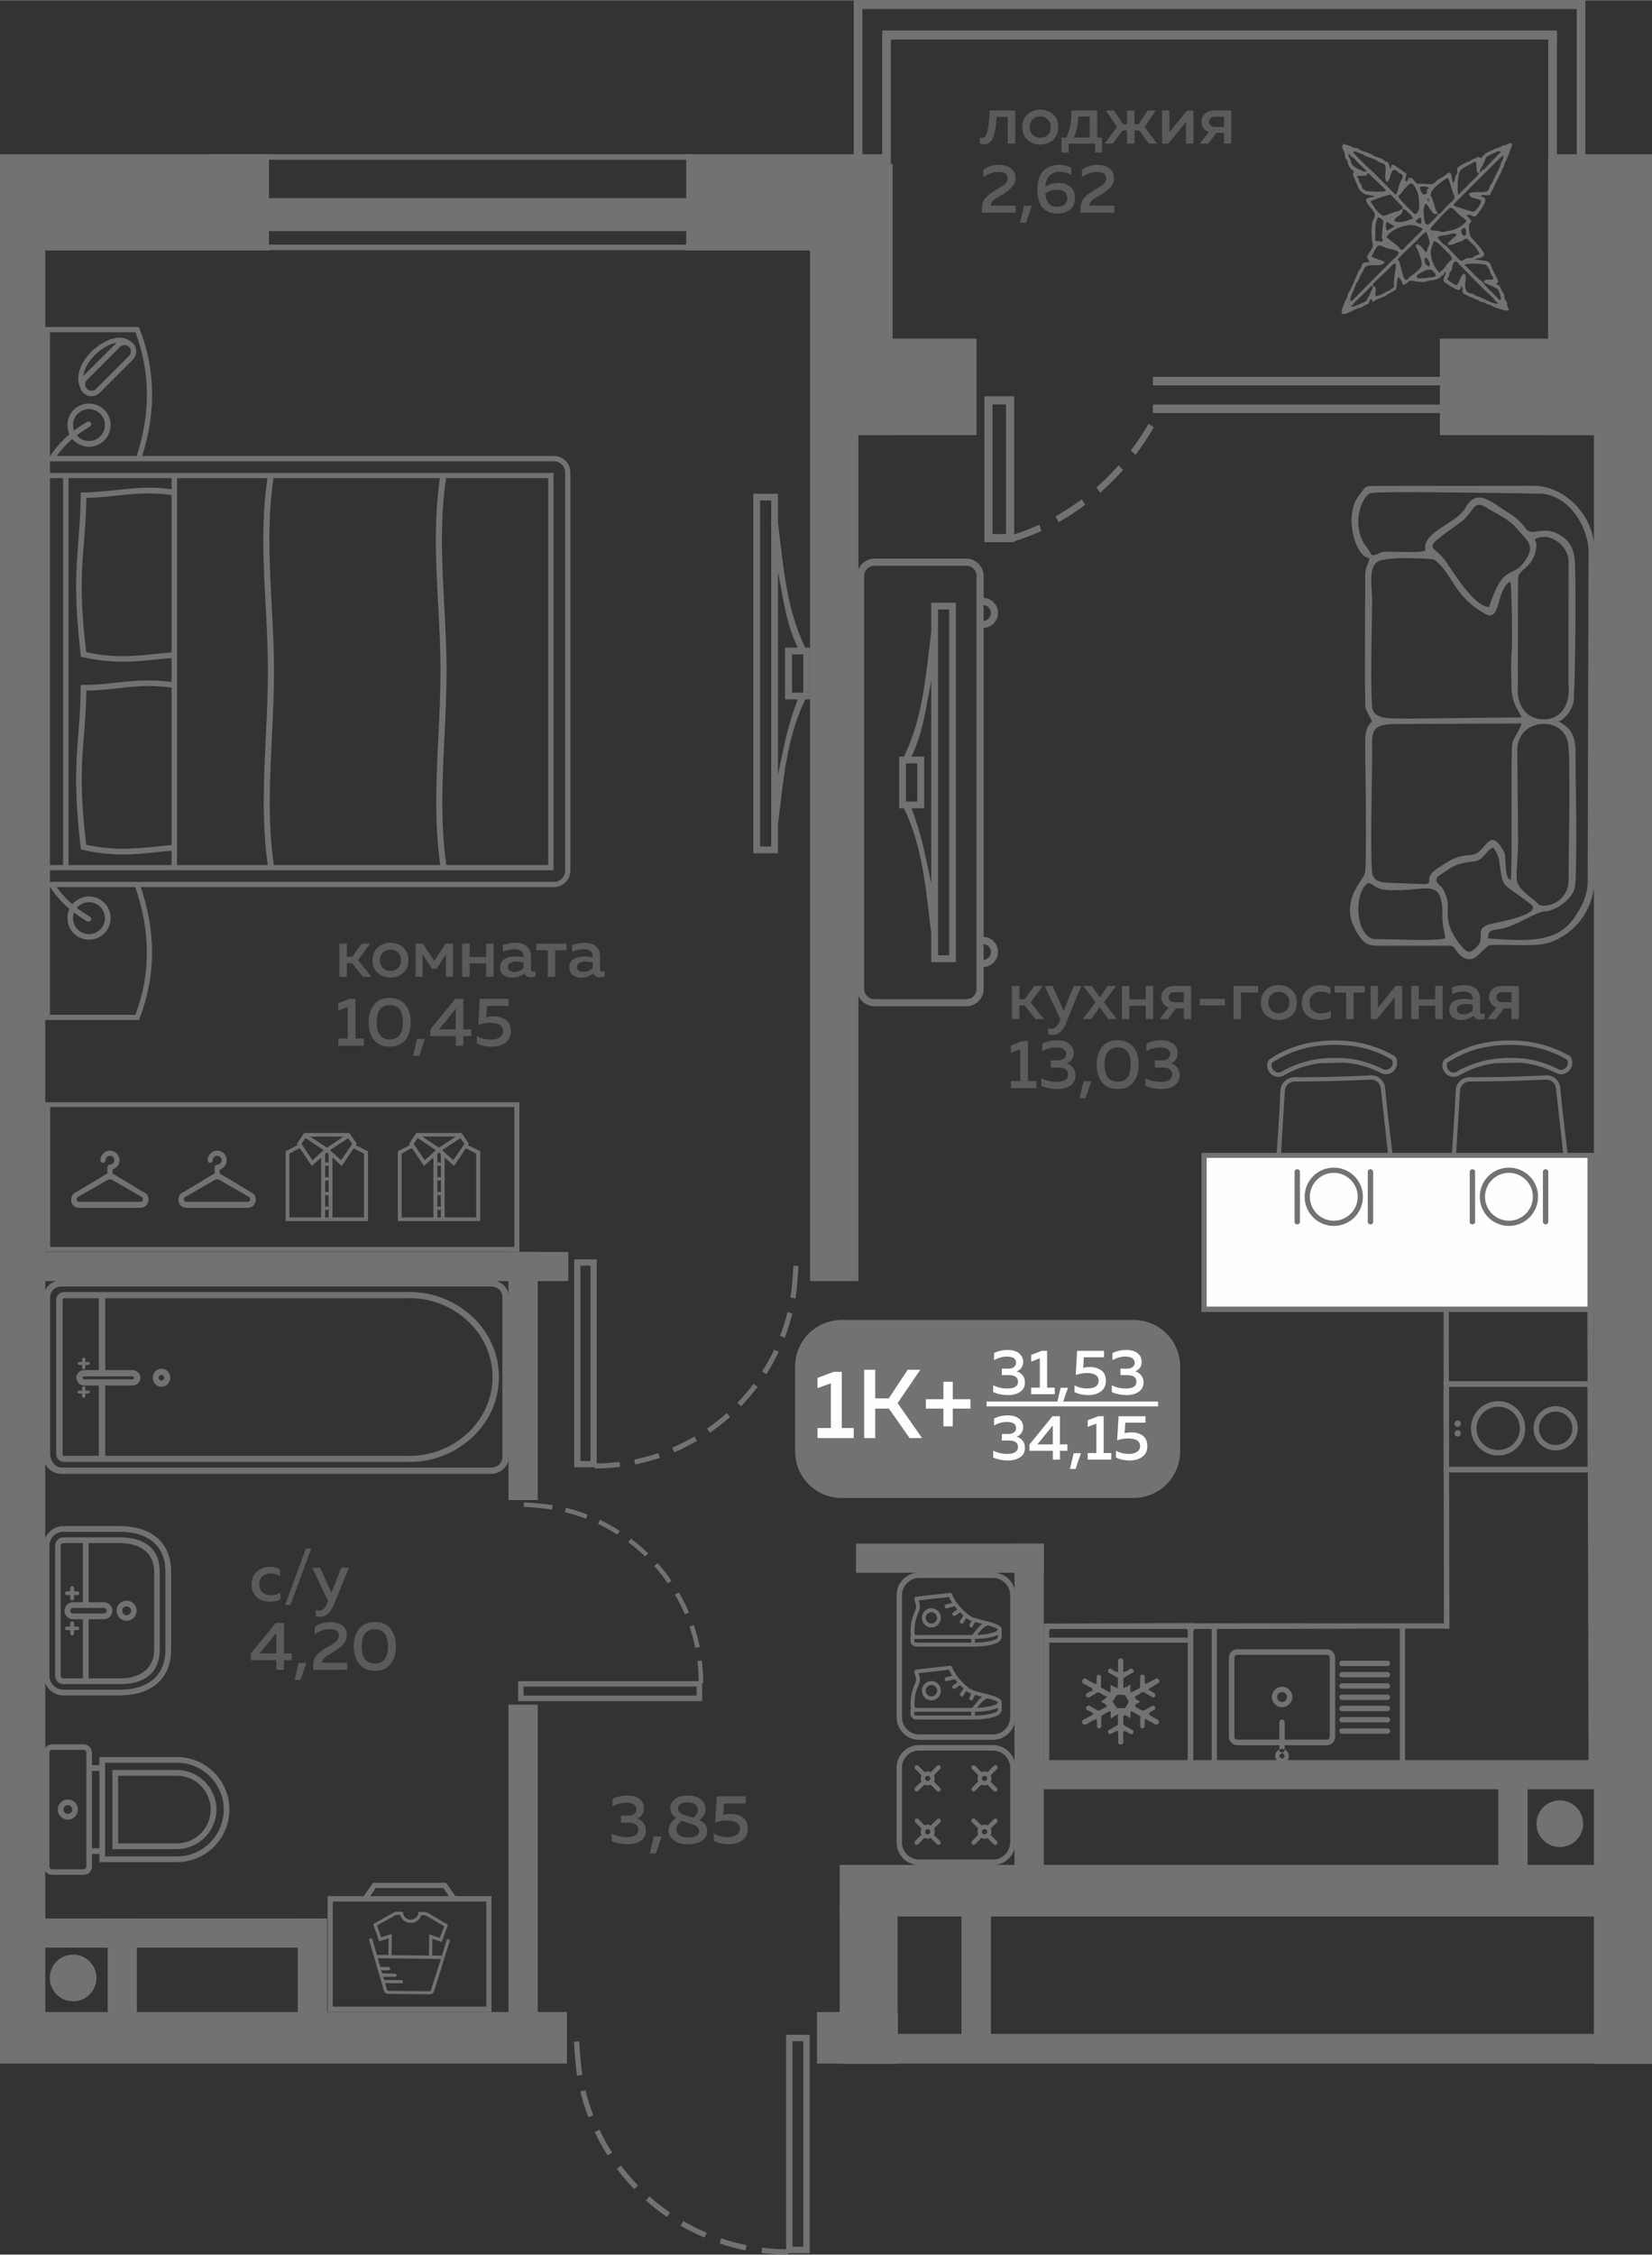 <?xml version="1.0" encoding="UTF-8"?>
<!DOCTYPE svg PUBLIC "-//W3C//DTD SVG 1.1//EN" "http://www.w3.org/Graphics/SVG/1.1/DTD/svg11.dtd">
<!-- Creator: CorelDRAW 2020 (64-Bit) -->
<svg xmlns="http://www.w3.org/2000/svg" xml:space="preserve" width="442px" height="603px" version="1.1" style="shape-rendering:geometricPrecision; text-rendering:geometricPrecision; image-rendering:optimizeQuality; fill-rule:evenodd; clip-rule:evenodd"
viewBox="0 0 95.26 129.94"
 xmlns:xlink="http://www.w3.org/1999/xlink"
 xmlns:xodm="http://www.corel.com/coreldraw/odm/2003">
 <rect x="0" y="0" width="95.26" height="129.94" fill="#333333" stroke="none"/>
 <defs>
  <style type="text/css">
   <![CDATA[
    .fil5 {fill:#FEFEFE}
    .fil0 {fill:#727271}
    .fil3 {fill:#FEFEFE}
    .fil4 {fill:#FEFEFE;fill-rule:nonzero}
    .fil2 {fill:#727271;fill-rule:nonzero}
    .fil1 {fill:#5B5B5B;fill-rule:nonzero}
   ]]>
  </style>
 </defs>
 <g id="Слой_x0020_1">
  <g id="_2490677710048">
   <polygon class="fil0" points="0,10.95 2.61,10.95 2.61,118.58 0,118.58 "/>
   <polygon class="fil0" points="32.69,115.96 0,115.96 0,118.93 32.69,118.93 "/>
   <polygon class="fil0" points="29.32,116.53 29.32,98.24 31.01,98.24 31.01,116.53 "/>
   <polygon class="fil0" points="29.32,86.45 29.32,72.15 31.01,72.15 31.01,86.45 "/>
   <polygon class="fil0" points="1.94,72.15 32.77,72.15 32.77,73.83 1.94,73.83 "/>
   <polygon class="fil0" points="46.71,73.83 46.71,11.06 49.5,11.06 49.5,73.83 "/>
   <polygon class="fil0" points="58.5,109.01 58.5,88.96 60.19,88.96 60.19,109.01 "/>
   <polygon class="fil0" points="60.19,90.64 49.36,90.64 49.36,88.96 60.19,88.96 "/>
   <polygon class="fil0" points="51.77,115.96 47.11,115.96 47.11,118.93 51.77,118.93 "/>
   <polygon class="fil0" points="94.03,107.48 48.42,107.48 48.42,110.45 94.03,110.45 "/>
   <polygon class="fil0" points="95.26,117.22 48.63,117.22 48.63,118.93 95.26,118.93 "/>
   <polygon class="fil0" points="55.44,109.63 55.44,117.77 57.14,117.77 57.14,109.63 "/>
   <polygon class="fil0" points="95.26,115.96 91.91,115.96 91.91,118.93 95.26,118.93 "/>
   <polygon class="fil0" points="95.26,10.67 91.91,10.67 91.91,118.93 95.26,118.93 "/>
   <polygon class="fil0" points="95.26,72.63 93.45,72.63 93.45,70.95 95.26,70.95 "/>
   <path class="fil1" d="M20 56.29l-0.43 0 0 -1.91 0.43 0 0 0.76 0.31 0 0.55 -0.76 0.48 0 -0.69 0.95 0.77 0.96 -0.49 0 -0.63 -0.79 -0.3 0 0 0.79zm1.79 -0.22c-0.21,-0.17 -0.31,-0.42 -0.31,-0.73 0,-0.32 0.1,-0.57 0.31,-0.74 0.2,-0.18 0.44,-0.27 0.73,-0.27 0.28,0 0.53,0.09 0.73,0.27 0.2,0.17 0.3,0.42 0.3,0.74 0,0.31 -0.1,0.56 -0.3,0.73 -0.2,0.18 -0.45,0.27 -0.73,0.27 -0.29,0 -0.53,-0.09 -0.73,-0.27zm1.16 -0.29c0.11,-0.11 0.17,-0.26 0.17,-0.44 0,-0.19 -0.06,-0.34 -0.17,-0.45 -0.11,-0.11 -0.26,-0.17 -0.43,-0.17 -0.18,0 -0.33,0.06 -0.44,0.17 -0.11,0.11 -0.17,0.26 -0.17,0.45 0,0.18 0.06,0.33 0.17,0.44 0.11,0.12 0.26,0.17 0.44,0.17 0.17,0 0.32,-0.05 0.43,-0.17zm1.42 0.51l-0.41 0 0 -1.91 0.43 0 0.65 1.01 0.65 -1.01 0.43 0 0 1.91 -0.41 0 0 -1.29 -0.54 0.83 -0.26 0 -0.54 -0.83 0 1.29zm2.71 0l-0.43 0 0 -1.91 0.43 0 0 0.77 0.95 0 0 -0.77 0.43 0 0 1.91 -0.43 0 0 -0.77 -0.95 0 0 0.77zm3.54 -0.44c0,0.09 0.04,0.14 0.14,0.14 0.03,0 0.07,-0.01 0.12,-0.03l0 0.31c-0.08,0.03 -0.17,0.05 -0.27,0.05 -0.19,0 -0.32,-0.08 -0.38,-0.23 -0.2,0.17 -0.44,0.25 -0.72,0.25 -0.18,0 -0.34,-0.05 -0.47,-0.15 -0.13,-0.1 -0.2,-0.25 -0.2,-0.43 0,-0.23 0.09,-0.39 0.25,-0.49 0.17,-0.1 0.37,-0.15 0.6,-0.15 0.16,0 0.32,0.02 0.5,0.05l0 -0.07c0,-0.12 -0.04,-0.22 -0.13,-0.29 -0.09,-0.07 -0.21,-0.11 -0.37,-0.11 -0.24,0 -0.46,0.05 -0.69,0.15l0 -0.39c0.25,-0.09 0.5,-0.13 0.73,-0.13 0.28,0 0.5,0.07 0.65,0.21 0.16,0.13 0.24,0.34 0.24,0.62l0 0.69zm-0.84 -0.44c-0.14,0 -0.26,0.03 -0.36,0.08 -0.09,0.05 -0.14,0.13 -0.14,0.24 0,0.09 0.04,0.16 0.1,0.21 0.07,0.05 0.16,0.07 0.26,0.07 0.22,0 0.4,-0.07 0.55,-0.23l0 -0.32c-0.15,-0.03 -0.29,-0.05 -0.41,-0.05zm2.23 0.88l-0.42 0 0 -1.53 -0.66 0 0 -0.38 1.74 0 0 0.38 -0.66 0 0 1.53zm2.59 -0.44c0,0.09 0.05,0.14 0.14,0.14 0.03,0 0.08,-0.01 0.13,-0.03l0 0.31c-0.08,0.03 -0.17,0.05 -0.27,0.05 -0.19,0 -0.32,-0.08 -0.38,-0.23 -0.21,0.17 -0.45,0.25 -0.72,0.25 -0.19,0 -0.34,-0.05 -0.47,-0.15 -0.13,-0.1 -0.2,-0.25 -0.2,-0.43 0,-0.23 0.08,-0.39 0.25,-0.49 0.17,-0.1 0.37,-0.15 0.6,-0.15 0.15,0 0.32,0.02 0.5,0.05l0 -0.07c0,-0.12 -0.05,-0.22 -0.13,-0.29 -0.09,-0.07 -0.21,-0.11 -0.37,-0.11 -0.24,0 -0.47,0.05 -0.69,0.15l0 -0.39c0.25,-0.09 0.49,-0.13 0.73,-0.13 0.28,0 0.5,0.07 0.65,0.21 0.16,0.13 0.23,0.34 0.23,0.62l0 0.69zm-0.84 -0.44c-0.14,0 -0.25,0.03 -0.35,0.08 -0.09,0.05 -0.14,0.13 -0.14,0.24 0,0.09 0.03,0.16 0.1,0.21 0.07,0.05 0.15,0.07 0.26,0.07 0.21,0 0.4,-0.07 0.55,-0.23l0 -0.32c-0.16,-0.03 -0.29,-0.05 -0.42,-0.05zm-13.59 2.15l0.33 0 0 2.29 0.48 0 0 0.41 -1.47 0 0 -0.41 0.54 0 0 -1.82 -0.54 0.2 0 -0.42 0.66 -0.25zm1.4 2.37c-0.21,-0.26 -0.31,-0.6 -0.31,-1.02 0,-0.42 0.1,-0.75 0.31,-1.01 0.2,-0.26 0.5,-0.39 0.9,-0.39 0.4,0 0.7,0.13 0.91,0.39 0.2,0.26 0.3,0.59 0.3,1.01 0,0.42 -0.1,0.76 -0.3,1.02 -0.21,0.26 -0.51,0.39 -0.91,0.39 -0.4,0 -0.7,-0.13 -0.9,-0.39zm0.9 -0.03c0.51,0 0.76,-0.33 0.76,-0.99 0,-0.66 -0.25,-0.99 -0.76,-0.99 -0.5,0 -0.75,0.33 -0.75,0.99 0,0.66 0.25,0.99 0.75,0.99zm1.7 0.95l-0.35 0 0.23 -0.98 0.45 0 -0.33 0.98zm2.08 -3.29l0.47 0 0 1.76 0.46 0 0 0.39 -0.46 0 0 0.55 -0.44 0 0 -0.55 -1.47 0 0 -0.38 1.44 -1.77zm0.03 1.76l0 -1.18 -0.96 1.18 0.96 0zm1.38 -1.76l1.67 0 0 0.41 -1.25 0 -0.04 0.65c0.13,-0.03 0.27,-0.05 0.41,-0.05 0.29,0 0.53,0.07 0.72,0.21 0.19,0.14 0.29,0.36 0.29,0.65 0,0.28 -0.11,0.5 -0.32,0.66 -0.2,0.15 -0.46,0.23 -0.78,0.23 -0.32,0 -0.61,-0.06 -0.86,-0.19l0 -0.42c0.22,0.13 0.5,0.2 0.81,0.2 0.21,0 0.37,-0.04 0.5,-0.13 0.13,-0.08 0.19,-0.2 0.19,-0.35 0,-0.32 -0.25,-0.49 -0.74,-0.49 -0.22,0 -0.45,0.04 -0.68,0.12l0.08 -1.5z"/>
   <path class="fil1" d="M14.51 91.32c0,-0.33 0.11,-0.58 0.32,-0.76 0.21,-0.17 0.45,-0.26 0.74,-0.26 0.22,0 0.42,0.05 0.58,0.15l0 0.39c-0.14,-0.11 -0.32,-0.16 -0.52,-0.16 -0.19,0 -0.35,0.05 -0.49,0.16 -0.13,0.1 -0.19,0.26 -0.19,0.47 0,0.2 0.06,0.36 0.19,0.46 0.13,0.11 0.29,0.17 0.48,0.17 0.2,0 0.38,-0.05 0.55,-0.15l0 0.39c-0.18,0.09 -0.39,0.13 -0.63,0.13 -0.28,0 -0.52,-0.08 -0.72,-0.25 -0.2,-0.17 -0.31,-0.42 -0.31,-0.74zm2.24 1.18l-0.31 0 1.2 -3.26 0.31 0 -1.2 3.26zm2.36 -0.71l0.57 -1.44 0.44 0 -0.89 2.17c-0.19,0.44 -0.44,0.66 -0.77,0.66 -0.08,0 -0.16,-0.01 -0.25,-0.03l0 -0.36c0.06,0.02 0.12,0.03 0.19,0.03 0.21,0 0.37,-0.15 0.48,-0.45l0.04 -0.09 -0.91 -1.93 0.45 0 0.65 1.44zm-3.21 1.74l0.47 0 0 1.76 0.46 0 0 0.39 -0.46 0 0 0.56 -0.44 0 0 -0.56 -1.47 0 0 -0.38 1.44 -1.77zm0.03 1.76l0 -1.18 -0.96 1.18 0.96 0zm1.4 1.53l-0.34 0 0.23 -0.98 0.45 0 -0.34 0.98zm0.82 -3.06c0.27,-0.19 0.57,-0.28 0.9,-0.28 0.28,0 0.51,0.07 0.69,0.2 0.17,0.13 0.26,0.32 0.26,0.56 0,0.21 -0.07,0.38 -0.2,0.52 -0.14,0.15 -0.32,0.29 -0.55,0.43 -0.02,0.01 -0.05,0.03 -0.1,0.06 -0.05,0.03 -0.08,0.05 -0.1,0.06 -0.02,0.01 -0.05,0.03 -0.1,0.06 -0.04,0.02 -0.07,0.04 -0.09,0.06 -0.02,0.01 -0.05,0.03 -0.08,0.05 -0.03,0.03 -0.06,0.05 -0.07,0.07 -0.02,0.01 -0.04,0.04 -0.06,0.06 -0.02,0.03 -0.04,0.05 -0.05,0.07 0,0.02 -0.01,0.05 -0.02,0.07 -0.01,0.03 -0.01,0.05 -0.01,0.08l1.45 0 0 0.41 -1.96 0 0 -0.21c0,-0.15 0.02,-0.28 0.06,-0.4 0.04,-0.11 0.11,-0.22 0.22,-0.31 0.1,-0.1 0.18,-0.17 0.24,-0.21 0.06,-0.04 0.16,-0.11 0.31,-0.19 0.02,-0.01 0.03,-0.02 0.04,-0.03 0.01,0 0.02,-0.01 0.03,-0.01 0.22,-0.13 0.36,-0.23 0.43,-0.29 0.1,-0.1 0.15,-0.21 0.15,-0.34 0,-0.12 -0.04,-0.21 -0.14,-0.27 -0.09,-0.06 -0.22,-0.09 -0.39,-0.09 -0.3,0 -0.58,0.1 -0.86,0.3l0 -0.43zm2.56 2.14c-0.2,-0.26 -0.31,-0.6 -0.31,-1.02 0,-0.41 0.11,-0.75 0.31,-1.01 0.2,-0.26 0.51,-0.39 0.91,-0.39 0.4,0 0.7,0.13 0.9,0.39 0.21,0.26 0.31,0.6 0.31,1.01 0,0.42 -0.1,0.76 -0.31,1.02 -0.2,0.26 -0.5,0.39 -0.9,0.39 -0.4,0 -0.71,-0.13 -0.91,-0.39zm0.91 -0.03c0.5,0 0.75,-0.33 0.75,-0.99 0,-0.65 -0.25,-0.98 -0.75,-0.98 -0.51,0 -0.76,0.33 -0.76,0.98 0,0.66 0.25,0.99 0.76,0.99z"/>
   <path class="fil1" d="M37.13 104.22c0,0.14 -0.03,0.26 -0.11,0.37 -0.07,0.11 -0.17,0.18 -0.29,0.22 0.15,0.04 0.27,0.12 0.37,0.24 0.09,0.11 0.14,0.26 0.14,0.45 0,0.26 -0.09,0.45 -0.29,0.59 -0.2,0.13 -0.44,0.2 -0.74,0.2 -0.35,0 -0.66,-0.06 -0.94,-0.18l0 -0.44c0.26,0.14 0.56,0.21 0.9,0.21 0.43,-0.01 0.64,-0.15 0.64,-0.43 0,-0.27 -0.19,-0.4 -0.57,-0.4l-0.43 0 0 -0.41 0.38 0c0.16,0 0.29,-0.03 0.38,-0.1 0.09,-0.06 0.13,-0.15 0.13,-0.26 0,-0.13 -0.05,-0.22 -0.15,-0.29 -0.1,-0.07 -0.24,-0.1 -0.42,-0.1 -0.28,0 -0.55,0.07 -0.81,0.22l0 -0.43c0.25,-0.13 0.54,-0.2 0.87,-0.2 0.28,0 0.51,0.07 0.68,0.2 0.18,0.13 0.26,0.31 0.26,0.54zm0.69 2.6l-0.35 0 0.23 -0.98 0.45 0 -0.33 0.98zm0.83 -2.62c0,-0.19 0.08,-0.36 0.26,-0.5 0.17,-0.15 0.42,-0.22 0.75,-0.22 0.31,0 0.56,0.07 0.74,0.22 0.19,0.15 0.28,0.33 0.29,0.53 0,0.27 -0.12,0.49 -0.36,0.66 0.3,0.15 0.45,0.36 0.45,0.64 0,0.21 -0.09,0.39 -0.28,0.54 -0.18,0.14 -0.46,0.22 -0.82,0.22 -0.37,0 -0.64,-0.08 -0.84,-0.24 -0.19,-0.15 -0.29,-0.34 -0.29,-0.56 0,-0.13 0.04,-0.26 0.12,-0.39 0.07,-0.13 0.18,-0.23 0.32,-0.32 -0.23,-0.15 -0.34,-0.34 -0.34,-0.58zm1.06 0.87c-0.18,-0.06 -0.31,-0.1 -0.39,-0.13 -0.1,0.06 -0.18,0.14 -0.24,0.23 -0.05,0.09 -0.08,0.18 -0.08,0.27 0,0.14 0.06,0.25 0.18,0.34 0.12,0.08 0.29,0.12 0.52,0.12 0.18,0 0.33,-0.03 0.45,-0.1 0.12,-0.06 0.17,-0.15 0.17,-0.26 0,-0.05 -0.01,-0.1 -0.03,-0.15 -0.02,-0.04 -0.05,-0.08 -0.08,-0.1 -0.03,-0.03 -0.08,-0.06 -0.13,-0.09 -0.05,-0.02 -0.1,-0.05 -0.15,-0.06 -0.05,-0.02 -0.11,-0.04 -0.18,-0.06 -0.01,0 -0.01,-0.01 -0.02,-0.01 0,0 0,0 -0.01,0 0,0 -0.01,0 -0.01,0zm0.53 -0.78c0,-0.12 -0.05,-0.23 -0.16,-0.3 -0.1,-0.08 -0.25,-0.12 -0.44,-0.12 -0.17,0 -0.3,0.03 -0.4,0.09 -0.1,0.07 -0.15,0.14 -0.15,0.24 0,0.09 0.03,0.17 0.09,0.23 0.06,0.06 0.12,0.11 0.18,0.13 0.06,0.03 0.15,0.06 0.28,0.1 0.02,0.01 0.04,0.01 0.05,0.01 0.11,0.03 0.21,0.06 0.29,0.09 0.17,-0.14 0.26,-0.3 0.26,-0.47zm1.09 -0.76l1.67 0 0 0.41 -1.25 0 -0.04 0.65c0.13,-0.03 0.26,-0.05 0.41,-0.05 0.29,0 0.53,0.07 0.72,0.21 0.19,0.14 0.28,0.36 0.28,0.65 0,0.29 -0.1,0.5 -0.31,0.66 -0.21,0.15 -0.47,0.23 -0.78,0.23 -0.33,0 -0.62,-0.06 -0.87,-0.19l0 -0.42c0.23,0.13 0.5,0.2 0.82,0.2 0.2,0 0.37,-0.04 0.5,-0.13 0.12,-0.08 0.19,-0.2 0.19,-0.35 0,-0.32 -0.25,-0.48 -0.74,-0.48 -0.23,0 -0.46,0.04 -0.69,0.11l0.09 -1.5z"/>
   <path class="fil1" d="M58.78 58.73l-0.43 0 0 -1.91 0.43 0 0 0.76 0.31 0 0.55 -0.76 0.48 0 -0.69 0.95 0.77 0.96 -0.49 0 -0.63 -0.79 -0.3 0 0 0.79zm2.56 -0.47l0.57 -1.44 0.44 0 -0.89 2.17c-0.19,0.44 -0.44,0.66 -0.77,0.66 -0.08,0 -0.16,-0.01 -0.25,-0.03l0 -0.36c0.06,0.02 0.12,0.03 0.19,0.03 0.21,0 0.36,-0.15 0.48,-0.45l0.04 -0.09 -0.91 -1.93 0.45 0 0.65 1.44zm2.53 -1.44l0.49 0 -0.7 0.94 0.74 0.97 -0.49 0 -0.49 -0.68 -0.5 0.68 -0.49 0 0.74 -0.97 -0.7 -0.94 0.49 0 0.46 0.65 0.45 -0.65zm1.25 1.91l-0.42 0 0 -1.91 0.42 0 0 0.77 0.95 0 0 -0.77 0.43 0 0 1.91 -0.43 0 0 -0.77 -0.95 0 0 0.77zm2.23 0l-0.49 0 0.53 -0.67c-0.14,-0.05 -0.24,-0.13 -0.32,-0.23 -0.07,-0.11 -0.11,-0.23 -0.11,-0.36 0,-0.19 0.07,-0.34 0.2,-0.46 0.13,-0.13 0.31,-0.19 0.54,-0.19l0.98 0 0 1.91 -0.42 0 0 -0.62 -0.44 0 -0.47 0.62zm0.14 -1.48c-0.06,0.06 -0.1,0.13 -0.1,0.22 0,0.09 0.04,0.17 0.1,0.22 0.07,0.05 0.16,0.07 0.28,0.07l0.49 0 0 -0.58 -0.49 0c-0.12,0 -0.21,0.02 -0.28,0.07zm1.69 0.31l1.45 0 0 0.38 -1.45 0 0 -0.38zm2.38 1.17l-0.43 0 0 -1.91 1.42 0 0 0.38 -0.99 0 0 1.53zm1.46 -0.21c-0.21,-0.18 -0.31,-0.43 -0.31,-0.74 0,-0.32 0.1,-0.57 0.31,-0.74 0.2,-0.18 0.44,-0.27 0.73,-0.27 0.28,0 0.53,0.09 0.73,0.27 0.2,0.17 0.3,0.42 0.3,0.74 0,0.31 -0.1,0.56 -0.3,0.74 -0.2,0.17 -0.45,0.26 -0.73,0.26 -0.29,0 -0.53,-0.09 -0.73,-0.26zm1.16 -0.3c0.11,-0.11 0.17,-0.26 0.17,-0.44 0,-0.19 -0.06,-0.34 -0.17,-0.45 -0.11,-0.11 -0.26,-0.17 -0.43,-0.17 -0.18,0 -0.33,0.06 -0.44,0.17 -0.11,0.11 -0.17,0.26 -0.17,0.45 0,0.18 0.06,0.33 0.17,0.44 0.11,0.12 0.26,0.17 0.44,0.17 0.17,0 0.32,-0.05 0.43,-0.17zm0.89 -0.43c0,-0.33 0.11,-0.58 0.32,-0.76 0.21,-0.17 0.45,-0.26 0.74,-0.26 0.23,0 0.42,0.05 0.59,0.15l0 0.39c-0.15,-0.11 -0.33,-0.16 -0.53,-0.16 -0.19,0 -0.35,0.05 -0.48,0.16 -0.14,0.1 -0.2,0.26 -0.2,0.47 0,0.2 0.06,0.36 0.19,0.46 0.14,0.11 0.29,0.16 0.48,0.16 0.2,0 0.39,-0.04 0.56,-0.14l0 0.39c-0.19,0.09 -0.4,0.13 -0.64,0.13 -0.27,0 -0.52,-0.08 -0.72,-0.25 -0.2,-0.18 -0.31,-0.42 -0.31,-0.74zm2.98 0.94l-0.43 0 0 -1.53 -0.66 0 0 -0.38 1.74 0 0 0.38 -0.65 0 0 1.53zm1.35 0l-0.36 0 0 -1.91 0.42 0 0 1.25 1.02 -1.25 0.37 0 0 1.91 -0.43 0 0 -1.25 -1.02 1.25zm2.41 0l-0.43 0 0 -1.91 0.43 0 0 0.77 0.95 0 0 -0.77 0.43 0 0 1.91 -0.43 0 0 -0.77 -0.95 0 0 0.77zm3.54 -0.44c0,0.09 0.04,0.14 0.13,0.14 0.04,0 0.08,-0.01 0.13,-0.03l0 0.31c-0.08,0.03 -0.17,0.05 -0.27,0.05 -0.19,0 -0.32,-0.08 -0.38,-0.22 -0.2,0.16 -0.44,0.24 -0.72,0.24 -0.19,0 -0.34,-0.05 -0.47,-0.15 -0.13,-0.1 -0.2,-0.25 -0.2,-0.43 0,-0.22 0.09,-0.39 0.25,-0.49 0.17,-0.1 0.37,-0.15 0.6,-0.15 0.16,0 0.32,0.02 0.5,0.05l0 -0.06c0,-0.13 -0.04,-0.22 -0.13,-0.3 -0.09,-0.07 -0.21,-0.11 -0.37,-0.11 -0.24,0 -0.47,0.05 -0.69,0.15l0 -0.39c0.25,-0.09 0.49,-0.13 0.73,-0.13 0.28,0 0.5,0.07 0.65,0.21 0.16,0.14 0.24,0.34 0.24,0.63l0 0.68zm-0.84 -0.43c-0.14,0 -0.26,0.02 -0.36,0.07 -0.09,0.05 -0.14,0.13 -0.14,0.24 0,0.09 0.03,0.16 0.1,0.21 0.07,0.05 0.16,0.07 0.26,0.07 0.21,0 0.4,-0.07 0.55,-0.22l0 -0.33c-0.15,-0.03 -0.29,-0.04 -0.41,-0.04zm1.74 0.87l-0.49 0 0.53 -0.67c-0.14,-0.05 -0.24,-0.13 -0.32,-0.23 -0.07,-0.11 -0.11,-0.23 -0.11,-0.36 0,-0.19 0.07,-0.34 0.2,-0.46 0.13,-0.13 0.31,-0.19 0.54,-0.19l0.98 0 0 1.91 -0.42 0 0 -0.62 -0.44 0 -0.47 0.62zm0.14 -1.48c-0.06,0.06 -0.1,0.13 -0.1,0.22 0,0.09 0.04,0.17 0.1,0.22 0.07,0.05 0.16,0.07 0.28,0.07l0.49 0 0 -0.58 -0.49 0c-0.12,0 -0.21,0.02 -0.28,0.07zm-27.44 2.75l0.33 0 0 2.3 0.48 0 0 0.41 -1.47 0 0 -0.41 0.54 0 0 -1.83 -0.54 0.2 0 -0.42 0.66 -0.25zm2.96 0.69c0,0.14 -0.04,0.26 -0.11,0.37 -0.07,0.11 -0.17,0.18 -0.29,0.22 0.14,0.04 0.27,0.12 0.36,0.24 0.1,0.11 0.15,0.26 0.15,0.45 0,0.26 -0.1,0.45 -0.29,0.59 -0.2,0.13 -0.45,0.2 -0.74,0.2 -0.35,0 -0.66,-0.06 -0.94,-0.18l0 -0.44c0.26,0.14 0.56,0.21 0.9,0.21 0.43,-0.01 0.64,-0.15 0.64,-0.43 0,-0.27 -0.19,-0.4 -0.58,-0.4l-0.42 0 0 -0.41 0.37 0c0.17,0 0.29,-0.03 0.38,-0.1 0.09,-0.06 0.14,-0.15 0.14,-0.26 0,-0.13 -0.05,-0.22 -0.15,-0.29 -0.1,-0.07 -0.24,-0.1 -0.43,-0.1 -0.28,0 -0.55,0.07 -0.8,0.22l0 -0.43c0.25,-0.13 0.54,-0.2 0.86,-0.2 0.29,0 0.52,0.07 0.69,0.2 0.17,0.13 0.26,0.31 0.26,0.54zm0.68 2.6l-0.34 0 0.23 -0.98 0.45 0 -0.34 0.98zm0.95 -0.92c-0.2,-0.26 -0.3,-0.6 -0.3,-1.02 0,-0.42 0.1,-0.75 0.3,-1.01 0.21,-0.26 0.51,-0.39 0.91,-0.39 0.4,0 0.7,0.13 0.91,0.39 0.2,0.26 0.3,0.59 0.3,1.01 0,0.42 -0.1,0.76 -0.3,1.02 -0.21,0.26 -0.51,0.39 -0.91,0.39 -0.4,0 -0.7,-0.13 -0.91,-0.39zm0.91 -0.03c0.5,0 0.75,-0.33 0.75,-0.99 0,-0.66 -0.25,-0.99 -0.75,-0.99 -0.5,0 -0.76,0.33 -0.76,0.99 0,0.66 0.26,0.99 0.76,0.99zm3.46 -1.65c0,0.14 -0.04,0.26 -0.11,0.37 -0.07,0.11 -0.17,0.18 -0.29,0.22 0.15,0.04 0.27,0.12 0.37,0.24 0.09,0.11 0.14,0.26 0.14,0.45 0,0.26 -0.1,0.45 -0.29,0.59 -0.2,0.13 -0.44,0.2 -0.74,0.2 -0.35,0 -0.66,-0.06 -0.94,-0.18l0 -0.44c0.26,0.14 0.56,0.21 0.9,0.21 0.43,-0.01 0.64,-0.15 0.64,-0.43 0,-0.27 -0.19,-0.4 -0.57,-0.4l-0.43 0 0 -0.41 0.38 0c0.16,0 0.29,-0.03 0.37,-0.1 0.09,-0.06 0.14,-0.15 0.14,-0.26 0,-0.13 -0.05,-0.22 -0.15,-0.29 -0.1,-0.07 -0.24,-0.1 -0.42,-0.1 -0.29,0 -0.55,0.07 -0.81,0.22l0 -0.43c0.25,-0.13 0.54,-0.2 0.87,-0.2 0.28,0 0.51,0.07 0.68,0.2 0.17,0.13 0.26,0.31 0.26,0.54z"/>
   <path class="fil1" d="M57.47 6.73c-0.02,0.24 -0.04,0.46 -0.06,0.64 -0.03,0.17 -0.07,0.34 -0.12,0.49 -0.06,0.15 -0.13,0.26 -0.21,0.33 -0.09,0.08 -0.19,0.12 -0.32,0.12 -0.08,0 -0.17,-0.02 -0.26,-0.05l0 -0.34c0.05,0.02 0.09,0.03 0.12,0.03 0.15,0 0.26,-0.14 0.32,-0.4 0.07,-0.26 0.11,-0.66 0.13,-1.19l1.47 0 0 1.91 -0.43 0 0 -1.54 -0.64 0zm1.79 1.33c-0.21,-0.18 -0.31,-0.43 -0.31,-0.74 0,-0.32 0.1,-0.56 0.31,-0.74 0.2,-0.18 0.44,-0.27 0.73,-0.27 0.28,0 0.53,0.09 0.73,0.27 0.2,0.18 0.3,0.42 0.3,0.74 0,0.31 -0.1,0.56 -0.3,0.74 -0.2,0.17 -0.45,0.26 -0.73,0.26 -0.29,0 -0.53,-0.09 -0.73,-0.26zm1.16 -0.29c0.11,-0.12 0.17,-0.27 0.17,-0.45 0,-0.19 -0.06,-0.34 -0.17,-0.45 -0.11,-0.11 -0.26,-0.17 -0.43,-0.17 -0.18,0 -0.33,0.06 -0.44,0.17 -0.11,0.11 -0.17,0.26 -0.17,0.45 0,0.18 0.06,0.33 0.17,0.45 0.11,0.11 0.26,0.16 0.44,0.16 0.17,0 0.32,-0.05 0.43,-0.16zm1.2 1.01l-0.41 0 0 -0.86 0.27 0c0.21,-0.37 0.31,-0.89 0.3,-1.56l1.49 0 0 1.56 0.28 0 0 0.86 -0.4 0 0 -0.51 -1.53 0 0 0.51zm0.56 -2.07c-0.02,0.48 -0.1,0.88 -0.26,1.21l0.92 0 0 -1.21 -0.66 0zm4.54 1.56l-0.47 0 -0.56 -0.76 -0.27 0 0 0.76 -0.43 0 0 -0.76 -0.26 0 -0.57 0.76 -0.46 0 0.71 -0.96 -0.64 -0.95 0.47 0 0.52 0.79 0.23 0 0 -0.79 0.43 0 0 0.79 0.24 0 0.52 -0.79 0.46 0 -0.63 0.95 0.71 0.96zm0.65 0l-0.36 0 0 -1.91 0.42 0 0 1.25 1.02 -1.25 0.37 0 0 1.91 -0.43 0 0 -1.25 -1.02 1.25zm2.3 0l-0.49 0 0.52 -0.67c-0.13,-0.05 -0.24,-0.12 -0.31,-0.23 -0.07,-0.11 -0.11,-0.23 -0.11,-0.36 0,-0.19 0.06,-0.34 0.2,-0.46 0.13,-0.12 0.31,-0.19 0.53,-0.19l0.99 0 0 1.91 -0.42 0 0 -0.62 -0.44 0 -0.47 0.62zm0.14 -1.47c-0.06,0.05 -0.1,0.12 -0.1,0.21 0,0.09 0.04,0.17 0.1,0.22 0.07,0.05 0.16,0.08 0.28,0.08l0.49 0 0 -0.59 -0.49 0c-0.12,0 -0.21,0.02 -0.28,0.08zm-13.1 2.97c0.26,-0.19 0.56,-0.28 0.89,-0.28 0.29,0 0.52,0.07 0.69,0.2 0.18,0.13 0.27,0.32 0.27,0.56 0,0.21 -0.07,0.38 -0.21,0.52 -0.13,0.15 -0.31,0.29 -0.54,0.43 -0.02,0.01 -0.05,0.03 -0.1,0.06 -0.05,0.03 -0.09,0.05 -0.11,0.06 -0.02,0.01 -0.05,0.03 -0.09,0.06 -0.04,0.02 -0.07,0.04 -0.09,0.06 -0.02,0.01 -0.05,0.03 -0.08,0.05 -0.04,0.03 -0.06,0.05 -0.08,0.07 -0.01,0.01 -0.03,0.04 -0.05,0.06 -0.02,0.03 -0.04,0.05 -0.05,0.07 -0.01,0.02 -0.02,0.05 -0.02,0.07 -0.01,0.03 -0.02,0.05 -0.02,0.08l1.45 0 0 0.41 -1.95 0 0 -0.21c0,-0.15 0.02,-0.28 0.06,-0.4 0.04,-0.11 0.11,-0.22 0.22,-0.31 0.1,-0.1 0.18,-0.17 0.24,-0.21 0.06,-0.04 0.16,-0.11 0.31,-0.19 0.01,-0.01 0.02,-0.02 0.03,-0.03 0.01,0 0.02,-0.01 0.03,-0.01 0.23,-0.13 0.37,-0.23 0.43,-0.28 0.11,-0.11 0.16,-0.22 0.16,-0.35 0,-0.12 -0.05,-0.21 -0.14,-0.27 -0.09,-0.06 -0.23,-0.09 -0.39,-0.09 -0.3,0 -0.59,0.1 -0.86,0.3l0 -0.43zm2.45 3.06l-0.35 0 0.24 -0.98 0.45 0 -0.34 0.98zm1.11 -2.08c0.25,-0.15 0.51,-0.22 0.79,-0.22 0.25,0 0.47,0.08 0.66,0.23 0.18,0.15 0.27,0.36 0.27,0.63 0,0.29 -0.09,0.51 -0.28,0.67 -0.19,0.16 -0.43,0.24 -0.71,0.24 -0.41,0 -0.7,-0.12 -0.9,-0.36 -0.19,-0.24 -0.28,-0.58 -0.28,-1.02 0,-0.48 0.11,-0.83 0.34,-1.07 0.24,-0.24 0.54,-0.36 0.91,-0.36 0.25,0 0.48,0.06 0.7,0.16l0 0.41c-0.21,-0.11 -0.43,-0.17 -0.66,-0.17 -0.23,0 -0.42,0.07 -0.57,0.21 -0.15,0.13 -0.24,0.35 -0.27,0.65zm0.01 0.4c0.04,0.51 0.27,0.76 0.68,0.76 0.17,0 0.31,-0.04 0.42,-0.12 0.1,-0.08 0.16,-0.21 0.16,-0.38 0,-0.17 -0.06,-0.29 -0.17,-0.37 -0.12,-0.08 -0.26,-0.11 -0.44,-0.11 -0.24,0 -0.46,0.07 -0.65,0.22zm2.11 -1.38c0.27,-0.19 0.57,-0.28 0.9,-0.28 0.29,0 0.52,0.07 0.69,0.2 0.18,0.13 0.26,0.32 0.26,0.56 0,0.21 -0.06,0.38 -0.2,0.52 -0.13,0.15 -0.31,0.29 -0.54,0.43 -0.02,0.01 -0.06,0.03 -0.11,0.06 -0.04,0.03 -0.08,0.05 -0.1,0.06 -0.02,0.01 -0.05,0.03 -0.09,0.06 -0.04,0.02 -0.08,0.04 -0.1,0.06 -0.02,0.01 -0.04,0.03 -0.08,0.05 -0.03,0.03 -0.05,0.05 -0.07,0.07 -0.01,0.01 -0.03,0.04 -0.05,0.06 -0.03,0.03 -0.04,0.05 -0.05,0.07 -0.01,0.02 -0.02,0.05 -0.03,0.07 0,0.03 -0.01,0.05 -0.01,0.08l1.45 0 0 0.41 -1.96 0 0 -0.21c0,-0.15 0.02,-0.28 0.07,-0.4 0.04,-0.11 0.11,-0.22 0.21,-0.31 0.11,-0.1 0.19,-0.17 0.25,-0.21 0.06,-0.04 0.16,-0.11 0.31,-0.19 0.01,-0.01 0.02,-0.02 0.03,-0.03 0.01,0 0.02,-0.01 0.03,-0.01 0.22,-0.13 0.37,-0.23 0.43,-0.28 0.11,-0.11 0.16,-0.22 0.16,-0.35 0,-0.12 -0.05,-0.21 -0.14,-0.27 -0.1,-0.06 -0.23,-0.09 -0.4,-0.09 -0.29,0 -0.58,0.1 -0.86,0.3l0 -0.43z"/>
   <path class="fil2" d="M43.91 129.85c0.52,0.06 1.02,0.09 1.54,0.09l0 -0.3c-0.5,-0.01 -1,-0.03 -1.5,-0.1l-0.04 0.31zm-10.81 -12.18c0.02,0.51 0.09,1.45 0.18,1.96l0.3 -0.05c-0.08,-0.5 -0.16,-1.42 -0.18,-1.93l-0.3 0.02zm0.36 2.87c0.13,0.51 0.28,0.99 0.47,1.48l0.28 -0.11c-0.18,-0.47 -0.33,-0.95 -0.45,-1.44l-0.3 0.07zm0.83 2.33c0.22,0.47 0.48,0.93 0.75,1.36l0.26 -0.17c-0.27,-0.41 -0.52,-0.87 -0.73,-1.32l-0.28 0.13zm1.28 2.12c0.32,0.43 0.64,0.8 1,1.18l0.22 -0.21c-0.35,-0.37 -0.67,-0.74 -0.98,-1.15l-0.24 0.18zm1.67 1.83c0.39,0.34 0.79,0.66 1.22,0.95l0.17 -0.25c-0.41,-0.29 -0.81,-0.6 -1.18,-0.93l-0.21 0.23zm2 1.45c0.45,0.26 0.91,0.49 1.39,0.69l0.12 -0.28c-0.47,-0.2 -0.91,-0.42 -1.35,-0.67l-0.16 0.26zm2.26 1.03c0.49,0.16 0.98,0.3 1.49,0.4l0.06 -0.3c-0.5,-0.11 -0.97,-0.23 -1.46,-0.4l-0.09 0.3z"/>
   <path class="fil0" d="M46.69 117.27l-1.36 0 0 12.59 1.36 0 0 -12.59zm-0.37 12.22l-0.62 0 0 -11.85 0.62 0 0 11.85z"/>
   <polygon class="fil0" points="92.5,103.12 59.08,103.12 59.08,101.44 92.5,101.44 "/>
   <polygon class="fil0" points="88.09,102.6 88.09,109.97 86.4,109.97 86.4,102.6 "/>
   <polygon class="fil0" points="15.51,8.88 0,8.88 0,14.43 15.51,14.43 "/>
   <polygon class="fil0" points="12.08,8.88 39.97,8.88 39.97,9.2 12.08,9.2 "/>
   <polygon class="fil0" points="12.08,14.09 39.97,14.09 39.97,14.41 12.08,14.41 "/>
   <polygon class="fil0" points="12.08,11.41 39.97,11.41 39.97,13.31 12.08,13.31 "/>
   <polygon class="fil0" points="51.11,8.88 39.57,8.88 39.57,14.43 51.11,14.43 "/>
   <polygon class="fil0" points="95.26,8.88 89.27,8.88 89.27,14.43 95.26,14.43 "/>
   <polygon class="fil0" points="51.76,109.76 48.42,109.76 48.42,118.93 51.76,118.93 "/>
   <g>
    <path class="fil0" d="M48.53 76.07l16.84 0c1.48,0 2.68,1.2 2.68,2.67l0 4.91c0,1.48 -1.2,2.68 -2.68,2.68l-16.84 0c-1.48,0 -2.68,-1.2 -2.68,-2.68l0 -4.91c0,-1.47 1.2,-2.67 2.68,-2.67z"/>
    <polygon class="fil3" points="56.89,80.77 66.78,80.77 66.78,81.05 56.89,81.05 "/>
    <path class="fil4" d="M48.07 79.06l0.47 0 0 3.24 0.69 0 0 0.58 -2.09 0 0 -0.58 0.77 0 0 -2.58 -0.77 0.28 0 -0.59 0.93 -0.35zm2.4 3.82l-0.64 0 0 -3.94 0.64 0 0 1.65 0.78 0 1.09 -1.65 0.73 0 -1.31 1.92 1.41 2.02 -0.72 0 -1.19 -1.7 -0.79 0 0 1.7zm4.47 -2.24l1.02 0 0 0.54 -1.02 0 0 1.02 -0.54 0 0 -1.02 -1.01 0 0 -0.54 1.01 0 0 -1.01 0.54 0 0 1.01z"/>
    <path class="fil4" d="M59 78.48c0,0.13 -0.04,0.25 -0.11,0.35 -0.06,0.1 -0.15,0.16 -0.27,0.2 0.14,0.04 0.25,0.12 0.34,0.22 0.09,0.11 0.14,0.25 0.14,0.42 0,0.24 -0.09,0.42 -0.27,0.54 -0.19,0.13 -0.41,0.19 -0.69,0.19 -0.32,0 -0.61,-0.06 -0.87,-0.17l0 -0.4c0.24,0.13 0.52,0.2 0.84,0.19 0.39,0 0.59,-0.14 0.59,-0.39 0,-0.25 -0.18,-0.38 -0.53,-0.38l-0.4 0 0 -0.38 0.35 0.01c0.15,0 0.27,-0.03 0.35,-0.1 0.08,-0.06 0.12,-0.14 0.12,-0.24 0,-0.12 -0.04,-0.2 -0.13,-0.27 -0.1,-0.06 -0.23,-0.09 -0.4,-0.09 -0.26,0 -0.51,0.07 -0.74,0.21l0 -0.41c0.23,-0.12 0.5,-0.18 0.8,-0.18 0.26,0 0.47,0.06 0.63,0.18 0.16,0.13 0.25,0.29 0.25,0.5zm1.07 -0.63l0.31 0 0 2.12 0.44 0 0 0.38 -1.36 0 0 -0.38 0.5 0 0 -1.69 -0.5 0.19 0 -0.39 0.61 -0.23zm1.19 3.05l-0.32 0 0.22 -0.92 0.42 0 -0.32 0.92zm0.85 -3.05l1.55 0 0 0.37 -1.16 0 -0.04 0.61c0.12,-0.03 0.25,-0.05 0.38,-0.05 0.27,0 0.49,0.07 0.67,0.2 0.18,0.13 0.26,0.33 0.26,0.6 0,0.26 -0.09,0.46 -0.29,0.61 -0.19,0.14 -0.43,0.21 -0.72,0.21 -0.3,0 -0.57,-0.06 -0.8,-0.17l0 -0.39c0.21,0.12 0.46,0.18 0.75,0.18 0.19,0 0.35,-0.04 0.47,-0.11 0.11,-0.08 0.17,-0.19 0.17,-0.33 0,-0.3 -0.23,-0.45 -0.68,-0.45 -0.21,0 -0.42,0.04 -0.64,0.11l0.08 -1.39zm3.72 0.63c0,0.13 -0.03,0.25 -0.1,0.35 -0.07,0.1 -0.16,0.16 -0.27,0.2 0.14,0.04 0.25,0.12 0.34,0.22 0.09,0.11 0.14,0.25 0.14,0.42 0,0.24 -0.1,0.42 -0.28,0.54 -0.18,0.13 -0.41,0.19 -0.68,0.19 -0.32,0 -0.61,-0.06 -0.87,-0.17l0 -0.4c0.24,0.13 0.52,0.2 0.83,0.19 0.4,0 0.59,-0.14 0.59,-0.39 0,-0.25 -0.17,-0.38 -0.53,-0.38l-0.39 0 0 -0.38 0.35 0.01c0.15,0 0.27,-0.03 0.35,-0.1 0.08,-0.06 0.12,-0.14 0.12,-0.24 0,-0.12 -0.05,-0.2 -0.14,-0.27 -0.09,-0.06 -0.22,-0.09 -0.39,-0.09 -0.26,0 -0.51,0.07 -0.75,0.21l0 -0.41c0.24,-0.12 0.5,-0.18 0.81,-0.18 0.26,0 0.47,0.06 0.63,0.18 0.16,0.13 0.24,0.29 0.24,0.5z"/>
    <path class="fil4" d="M59 82.25c0,0.13 -0.04,0.25 -0.11,0.34 -0.06,0.1 -0.15,0.17 -0.27,0.21 0.14,0.04 0.25,0.11 0.34,0.22 0.09,0.1 0.14,0.24 0.14,0.42 0,0.24 -0.09,0.42 -0.27,0.54 -0.19,0.12 -0.41,0.19 -0.69,0.19 -0.32,0 -0.61,-0.06 -0.87,-0.17l0 -0.4c0.24,0.13 0.52,0.19 0.84,0.19 0.39,-0.01 0.59,-0.14 0.59,-0.4 0,-0.25 -0.18,-0.37 -0.53,-0.37l-0.4 0 0 -0.38 0.35 0c0.15,0 0.27,-0.03 0.35,-0.09 0.08,-0.06 0.12,-0.14 0.12,-0.25 0,-0.11 -0.04,-0.2 -0.13,-0.26 -0.1,-0.06 -0.23,-0.09 -0.4,-0.09 -0.26,0 -0.51,0.07 -0.74,0.2l0 -0.4c0.23,-0.12 0.5,-0.18 0.8,-0.18 0.26,0 0.47,0.06 0.63,0.18 0.16,0.12 0.25,0.29 0.25,0.5zm1.69 -0.63l0.43 0 0 1.62 0.43 0 0 0.37 -0.43 0 0 0.51 -0.41 0 0 -0.51 -1.35 0 0 -0.36 1.33 -1.63zm0.02 1.62l0 -1.09 -0.89 1.09 0.89 0zm1.31 1.42l-0.32 0 0.21 -0.91 0.42 0 -0.31 0.91zm1.31 -3.04l0.31 0 0 2.12 0.44 0 0 0.38 -1.36 0 0 -0.38 0.5 0 0 -1.69 -0.5 0.18 0 -0.38 0.61 -0.23zm1.17 0l1.55 0 0 0.37 -1.16 0 -0.04 0.6c0.12,-0.02 0.25,-0.04 0.38,-0.04 0.27,0 0.49,0.06 0.67,0.19 0.17,0.13 0.26,0.33 0.26,0.61 0,0.26 -0.09,0.46 -0.29,0.6 -0.19,0.15 -0.43,0.22 -0.72,0.22 -0.3,0 -0.57,-0.06 -0.8,-0.17l0 -0.4c0.21,0.13 0.46,0.19 0.75,0.19 0.19,0 0.35,-0.04 0.46,-0.12 0.12,-0.07 0.18,-0.18 0.18,-0.32 0,-0.3 -0.23,-0.45 -0.68,-0.45 -0.21,0 -0.42,0.03 -0.64,0.11l0.08 -1.39z"/>
   </g>
   <path class="fil0" d="M4.22 115.34c-0.75,0 -1.35,-0.6 -1.35,-1.34 0,-0.75 0.6,-1.35 1.35,-1.35 0.74,0 1.34,0.6 1.34,1.35 0,0.74 -0.6,1.34 -1.34,1.34z"/>
   <path class="fil0" d="M89.94 106.45c-0.74,0 -1.34,-0.6 -1.34,-1.34 0,-0.75 0.6,-1.35 1.34,-1.35 0.75,0 1.35,0.6 1.35,1.35 0,0.74 -0.6,1.34 -1.35,1.34z"/>
   <path class="fil0" d="M8.2 26.27l23.74 0c0.52,0 0.95,0.43 0.95,0.95l0 22.95c0,0.52 -0.43,0.95 -0.95,0.95l-23.82 0c0.85,2.53 0.9,5.05 -0.07,7.56l-0.04 0.1 -5.44 0 0 -39.94 5.44 0 0.04 0.1c0.94,2.42 0.93,4.87 0.15,7.33zm-4.03 -0.98c-0.34,0.29 -0.64,0.62 -0.9,0.98l4.61 0c0.78,-2.38 0.82,-4.76 -0.07,-7.13l-4.93 0 0 7.13 0.02 0c0.3,-0.47 0.68,-0.88 1.1,-1.25 -0.07,-0.16 -0.11,-0.34 -0.11,-0.53 0,-0.69 0.55,-1.24 1.24,-1.24 0.69,0 1.25,0.55 1.25,1.24 0,0.69 -0.56,1.25 -1.25,1.25 -0.37,0 -0.72,-0.17 -0.96,-0.45zm0.45 -2.98c-0.05,-0.1 -0.08,-0.2 -0.09,-0.31 -0.11,-0.65 0.32,-1.33 0.76,-1.76 0.52,-0.51 1.56,-1.12 2.24,-0.57 0.04,0.02 0.09,0.06 0.13,0.1 0.26,0.26 0.26,0.69 0,0.95l-1.91 1.91c-0.26,0.26 -0.69,0.26 -0.95,0 -0.09,-0.09 -0.15,-0.2 -0.18,-0.32zm2.09 -2.56c-0.82,0.13 -1.81,1.08 -1.91,1.91l1.9 -1.89c0,-0.01 0.01,-0.01 0.01,-0.02zm-1.69 2.14c-0.15,0.14 -0.15,0.37 0,0.52 0.14,0.14 0.37,0.14 0.51,0l1.91 -1.91c0.14,-0.14 0.14,-0.37 0,-0.51 -0.15,-0.15 -0.38,-0.15 -0.52,0l-1.9 1.9zm-0.75 2.92c0.23,-0.18 0.48,-0.34 0.73,-0.49 0.21,-0.12 0.37,0.15 0.16,0.27 -0.25,0.15 -0.5,0.31 -0.73,0.49 0.17,0.21 0.43,0.33 0.7,0.33 0.51,0 0.92,-0.41 0.92,-0.92 0,-0.51 -0.41,-0.92 -0.92,-0.92 -0.51,0 -0.92,0.41 -0.92,0.92 0,0.11 0.02,0.22 0.06,0.32zm-1 26.31c0.26,0.37 0.56,0.7 0.9,0.99 0.24,-0.28 0.59,-0.45 0.96,-0.45 0.69,0 1.25,0.56 1.25,1.25 0,0.69 -0.56,1.24 -1.25,1.24 -0.69,0 -1.24,-0.55 -1.24,-1.24 0,-0.19 0.04,-0.37 0.11,-0.53 -0.43,-0.37 -0.8,-0.78 -1.11,-1.26l-0.01 0 0 7.36 4.93 0c0.92,-2.45 0.84,-4.9 -0.01,-7.36l-4.53 0zm1 1.47c-0.04,0.1 -0.06,0.21 -0.06,0.32 0,0.51 0.41,0.92 0.92,0.92 0.51,0 0.92,-0.41 0.92,-0.92 0,-0.51 -0.41,-0.92 -0.92,-0.92 -0.27,0 -0.53,0.12 -0.7,0.33 0.23,0.18 0.48,0.34 0.73,0.49 0.21,0.12 0.05,0.39 -0.16,0.27 -0.25,-0.15 -0.5,-0.31 -0.73,-0.49zm21.12 -2.74c-0.36,-2.46 -0.23,-4.96 -0.11,-7.42 0.06,-1.26 0.12,-2.52 0.12,-3.79 0,-3.7 -0.58,-7.4 -0.03,-11.09l-9.6 0c-0.55,3.69 0.03,7.39 0.03,11.09 0,1.27 -0.06,2.54 -0.12,3.81 -0.12,2.45 -0.25,4.95 0.11,7.4l9.6 0zm0.33 -22.3c-0.55,3.69 0.03,7.39 0.03,11.09 0,1.27 -0.06,2.54 -0.12,3.81 -0.12,2.45 -0.25,4.95 0.11,7.4l5.87 0 0 -22.3 -5.89 0zm-10.28 22.3c-0.35,-2.46 -0.23,-4.96 -0.11,-7.42 0.06,-1.26 0.12,-2.52 0.12,-3.79 0,-3.7 -0.58,-7.4 -0.03,-11.09l-5.21 0 0 22.3 5.23 0zm-10.47 -12.27c0.69,0.15 1.4,0.23 2.12,0.23 0.63,0 1.25,-0.06 1.88,-0.13 0.31,-0.03 0.62,-0.06 0.92,-0.09l0 -9.07c-0.43,-0.06 -0.88,-0.09 -1.32,-0.09 -0.62,0 -1.24,0.06 -1.85,0.13 -0.58,0.06 -1.16,0.12 -1.74,0.13 -0.01,0.83 -0.07,1.65 -0.13,2.48 -0.08,0.86 -0.14,1.73 -0.14,2.6 0,1.27 0.11,2.54 0.26,3.81zm4.92 0.34c-0.29,0.02 -0.59,0.05 -0.89,0.08 -0.63,0.07 -1.27,0.13 -1.91,0.13 -0.78,0 -1.54,-0.09 -2.3,-0.26l-0.12 -0.03 -0.02 -0.12c-0.15,-1.31 -0.26,-2.63 -0.26,-3.95 0,-0.88 0.06,-1.76 0.13,-2.63 0.07,-0.86 0.13,-1.73 0.13,-2.6l0 -0.17 0.18 0c0.62,0 1.24,-0.07 1.85,-0.13 0.63,-0.07 1.26,-0.14 1.89,-0.14 0.44,0 0.89,0.03 1.32,0.09l0 -0.64 -5.94 0 0 22.3 5.94 0 0 -0.82c-0.29,0.02 -0.59,0.05 -0.89,0.08 -0.63,0.07 -1.27,0.13 -1.91,0.13 -0.78,0 -1.54,-0.09 -2.3,-0.26l-0.12 -0.03 -0.02 -0.12c-0.15,-1.31 -0.26,-2.63 -0.26,-3.96 0,-0.87 0.06,-1.75 0.13,-2.62 0.07,-0.87 0.13,-1.73 0.13,-2.6l0 -0.18 0.18 0c0.62,0 1.24,-0.06 1.85,-0.13 0.63,-0.07 1.26,-0.13 1.89,-0.13 0.44,0 0.89,0.03 1.32,0.09l0 -1.38zm-4.91 1.88c-0.01,0.83 -0.07,1.65 -0.13,2.47 -0.08,0.87 -0.14,1.74 -0.14,2.6 0,1.28 0.11,2.55 0.26,3.81 0.69,0.15 1.4,0.23 2.12,0.23 0.63,0 1.25,-0.06 1.88,-0.12 0.31,-0.04 0.62,-0.07 0.92,-0.09l0 -9.08c-0.43,-0.05 -0.88,-0.09 -1.32,-0.09 -0.62,0 -1.24,0.07 -1.85,0.14 -0.58,0.06 -1.16,0.12 -1.74,0.13zm-1.34 10.05l0 -22.3 -0.76 0 0 22.3 0.76 0zm-0.76 0.3l0 0.67 29.06 0c0.36,0 0.65,-0.29 0.65,-0.65l0 -22.95c0,-0.35 -0.29,-0.64 -0.65,-0.64l-29.06 0 0 0.67 29.04 0 0 22.9 -29.04 0z"/>
   <path class="fil0" d="M43.44 49.17l0 -20.72 1.42 0 0 1.68 0.02 0.15c0.3,2.43 0.47,4.74 1.51,6.96l0.04 0.08 0.28 0 0 2.98 -0.27 0 -0.05 0.1c-1.04,2.21 -1.21,4.52 -1.51,6.95l-0.02 0.16 0 1.66 -1.42 0zm2.56 -11.85c-0.72,-1.54 -0.79,-2.71 -1.14,-4.34l0 11.68c0.35,-1.65 0.52,-2.73 1.14,-4.36l-0.73 0 0 -2.98 0.73 0zm-0.33 2.59l0 -2.2 0.65 0 0 2.2 -0.65 0zm-1.2 -9.78l-0.01 0 0.01 0.02 0 17.33 -0.01 0.02 0.01 0 0 1.28 -0.64 0 0 -19.94 0.64 0 0 1.29z"/>
   <path class="fil0" d="M52.01 106.18l0 -4.3c0,-0.55 0.44,-0.99 0.99,-0.99l4.26 0c0.54,0 0.99,0.44 0.99,0.99l0 4.3c0,0.54 -0.45,0.99 -0.99,0.99l-4.26 0c-0.55,0 -0.99,-0.45 -0.99,-0.99zm-0.31 0l0 -4.3c0,-0.72 0.58,-1.31 1.3,-1.31l4.26 0c0.71,0 1.3,0.59 1.3,1.31l0 4.3c0,0.72 -0.59,1.31 -1.3,1.31l-4.26 0c-0.72,0 -1.3,-0.59 -1.3,-1.31z"/>
   <path class="fil0" d="M53.78 105.85c-0.16,0.16 -0.41,0.16 -0.57,0 -0.15,-0.16 -0.15,-0.41 0,-0.57 0.16,-0.16 0.41,-0.16 0.57,0 0.16,0.16 0.16,0.41 0,0.57zm-0.18 -0.17c-0.06,0.06 -0.15,0.06 -0.21,0 -0.06,-0.06 -0.06,-0.16 0,-0.22 0.06,-0.06 0.15,-0.06 0.21,0 0.06,0.06 0.06,0.16 0,0.22z"/>
   <path class="fil0" d="M54.21 105.03l-0.38 0.38c-0.05,0.05 -0.13,0.05 -0.18,0l0 0c-0.05,-0.05 -0.05,-0.13 0,-0.18l0.38 -0.38c0.05,-0.05 0.13,-0.05 0.18,0l0 0c0.05,0.05 0.05,0.13 0,0.18zm-1.25 -0.19l0.38 0.39c0.05,0.05 0.05,0.13 0,0.18l0 0c-0.05,0.05 -0.13,0.05 -0.18,0l-0.38 -0.39c-0.05,-0.05 -0.05,-0.13 0,-0.18l0 0c0.05,-0.05 0.13,-0.05 0.18,0zm1.07 1.45l-0.37 -0.37c-0.05,-0.05 -0.05,-0.13 0,-0.18l0 0c0.05,-0.05 0.13,-0.05 0.18,0l0.37 0.37c0.04,0.05 0.05,0.13 0,0.18l0 0c-0.05,0.05 -0.13,0.05 -0.18,0zm-1.26 -0.19l0.4 -0.39c0.04,-0.05 0.12,-0.05 0.17,0l0 0c0.05,0.05 0.05,0.13 0,0.18l-0.39 0.4c-0.05,0.04 -0.13,0.04 -0.18,0l0 0c-0.05,-0.05 -0.05,-0.14 0,-0.19z"/>
   <path class="fil0" d="M53.78 102.78c-0.16,0.16 -0.41,0.16 -0.57,0 -0.15,-0.16 -0.15,-0.41 0,-0.57 0.16,-0.16 0.41,-0.16 0.57,0 0.16,0.16 0.16,0.41 0,0.57zm-0.18 -0.18c-0.06,0.06 -0.15,0.06 -0.21,0 -0.06,-0.06 -0.06,-0.15 0,-0.21 0.06,-0.06 0.15,-0.06 0.21,0 0.06,0.06 0.06,0.15 0,0.21z"/>
   <path class="fil0" d="M54.21 101.95l-0.38 0.39c-0.05,0.05 -0.13,0.05 -0.18,0l0 0c-0.05,-0.05 -0.05,-0.13 0,-0.18l0.38 -0.39c0.05,-0.05 0.13,-0.05 0.18,0l0 0c0.05,0.05 0.05,0.14 0,0.18zm-1.25 -0.18l0.38 0.39c0.05,0.05 0.05,0.13 0,0.18l0 0c-0.05,0.05 -0.13,0.05 -0.18,0l-0.38 -0.39c-0.05,-0.05 -0.05,-0.13 0,-0.18l0 0c0.05,-0.05 0.13,-0.05 0.18,0zm1.07 1.45l-0.37 -0.37c-0.05,-0.05 -0.05,-0.13 0,-0.18l0 0c0.05,-0.05 0.13,-0.05 0.18,0l0.37 0.37c0.04,0.05 0.05,0.13 0,0.18l0 0c-0.05,0.05 -0.13,0.05 -0.18,0zm-1.26 -0.19l0.4 -0.39c0.04,-0.05 0.12,-0.05 0.17,0l0 0c0.05,0.05 0.05,0.13 0,0.18l-0.39 0.39c-0.05,0.05 -0.13,0.05 -0.18,0l0 0c-0.05,-0.05 -0.05,-0.13 0,-0.18z"/>
   <path class="fil0" d="M57.05 105.85c-0.15,0.16 -0.41,0.16 -0.56,0 -0.16,-0.16 -0.16,-0.41 0,-0.57 0.15,-0.16 0.41,-0.16 0.56,0 0.16,0.16 0.16,0.41 0,0.57zm-0.17 -0.17c-0.06,0.06 -0.16,0.06 -0.22,0 -0.06,-0.06 -0.06,-0.16 0,-0.22 0.06,-0.06 0.16,-0.06 0.22,0 0.06,0.06 0.06,0.16 0,0.22z"/>
   <path class="fil0" d="M57.49 105.03l-0.39 0.38c-0.04,0.05 -0.13,0.05 -0.17,0l0 0c-0.05,-0.05 -0.05,-0.13 0,-0.18l0.38 -0.38c0.05,-0.05 0.13,-0.05 0.18,0l0 0c0.04,0.05 0.04,0.13 0,0.18zm-1.26 -0.19l0.39 0.39c0.05,0.05 0.05,0.13 0,0.18l0 0c-0.05,0.05 -0.13,0.05 -0.18,0l-0.39 -0.39c-0.05,-0.05 -0.05,-0.13 0,-0.18l0 0c0.05,-0.05 0.13,-0.05 0.18,0zm1.07 1.45l-0.37 -0.37c-0.05,-0.05 -0.05,-0.13 0,-0.18l0 0c0.05,-0.05 0.13,-0.05 0.18,0l0.37 0.37c0.05,0.05 0.05,0.13 0,0.18l0 0c-0.05,0.05 -0.13,0.05 -0.18,0zm-1.25 -0.19l0.39 -0.39c0.05,-0.05 0.13,-0.05 0.18,0l0 0c0.05,0.05 0.05,0.13 0,0.18l-0.39 0.4c-0.05,0.04 -0.13,0.04 -0.18,0l0 0c-0.05,-0.05 -0.05,-0.14 0,-0.19z"/>
   <path class="fil0" d="M57.05 102.78c-0.15,0.16 -0.41,0.16 -0.56,0 -0.16,-0.16 -0.16,-0.41 0,-0.57 0.15,-0.16 0.41,-0.16 0.56,0 0.16,0.16 0.16,0.41 0,0.57zm-0.17 -0.18c-0.06,0.06 -0.16,0.06 -0.22,0 -0.06,-0.06 -0.06,-0.15 0,-0.21 0.06,-0.06 0.16,-0.06 0.22,0 0.06,0.06 0.06,0.15 0,0.21z"/>
   <path class="fil0" d="M57.49 101.95l-0.39 0.39c-0.04,0.05 -0.13,0.05 -0.17,0l0 0c-0.05,-0.05 -0.05,-0.13 0,-0.18l0.38 -0.39c0.05,-0.05 0.13,-0.05 0.18,0l0 0c0.04,0.05 0.04,0.14 0,0.18zm-1.26 -0.18l0.39 0.39c0.05,0.05 0.05,0.13 0,0.18l0 0c-0.05,0.05 -0.13,0.05 -0.18,0l-0.39 -0.39c-0.05,-0.05 -0.05,-0.13 0,-0.18l0 0c0.05,-0.05 0.13,-0.05 0.18,0zm1.07 1.45l-0.37 -0.37c-0.05,-0.05 -0.05,-0.13 0,-0.18l0 0c0.05,-0.05 0.13,-0.05 0.18,0l0.37 0.37c0.05,0.05 0.05,0.13 0,0.18l0 0c-0.05,0.05 -0.13,0.05 -0.18,0zm-1.25 -0.19l0.39 -0.39c0.05,-0.05 0.13,-0.05 0.18,0l0 0c0.05,0.05 0.05,0.13 0,0.18l-0.39 0.39c-0.05,0.05 -0.13,0.05 -0.18,0l0 0c-0.05,-0.05 -0.05,-0.13 0,-0.18z"/>
   <path class="fil0" d="M52.01 98.96l0 -7.02c0,-0.55 0.45,-1 0.99,-1l4.26 0c0.54,0 0.99,0.45 0.99,1l0 7.02c0,0.55 -0.45,1 -0.99,1l-4.26 0c-0.55,0 -0.99,-0.45 -0.99,-1zm-0.31 0l0 -7.02c0,-0.72 0.58,-1.31 1.3,-1.31l4.26 0c0.71,0 1.3,0.59 1.3,1.31l0 7.02c0,0.72 -0.59,1.31 -1.3,1.31l-4.26 0c-0.72,0 -1.3,-0.59 -1.3,-1.31z"/>
   <path class="fil0" d="M52.72 98.77l0 -0.12c0.06,0 0.1,0.01 0.15,0.01 0.05,0 0.1,0 0.15,0 0.04,0 0.05,-0.01 0.08,-0.01l2.89 0c0.01,0 0.02,0 0.02,0.02l0 0.2 -3.18 0c-0.06,0 -0.11,-0.04 -0.11,-0.1zm3.5 0.09l0 -0.19c0,-0.03 0.04,-0.02 0.09,-0.02 0.06,0 0.21,-0.01 0.27,-0.01 0.23,-0.01 0.7,-0.09 0.89,-0.19 0.02,-0.01 0.05,-0.03 0.07,-0.03 0,0.08 0.01,0.15 -0.03,0.19 -0.1,0.1 -0.36,0.16 -0.49,0.18 -0.07,0.01 -0.21,0.04 -0.29,0.05 -0.12,0.01 -0.3,0.03 -0.41,0.03 -0.07,0 -0.1,0.01 -0.1,-0.01zm0.12 -0.43c0.01,-0.02 0.04,-0.06 0.05,-0.07l0.14 -0.17c0.08,-0.1 0.26,-0.26 0.38,-0.3 0.05,-0.01 0.06,-0.01 0.1,0 0.14,0.04 0.24,0.07 0.38,0.12 0.11,0.05 0.23,0.09 0.06,0.2 -0.17,0.11 -0.54,0.16 -0.76,0.19l-0.35 0.03zm-1.72 -2.19c0.03,0 0.07,-0.01 0.1,-0.01 0.01,0.04 0.07,0.15 0.09,0.19l0.1 0.16 -0.26 0.06c-0.08,0.02 -0.18,0.03 -0.18,0.14 0,0.06 0.05,0.11 0.12,0.11 0.02,0 0.2,-0.05 0.23,-0.06l0.24 -0.06c0.01,0.02 0.02,0.03 0.03,0.05 0.02,0.02 0.03,0.03 0.04,0.05 0.03,0.03 0.05,0.05 0.08,0.09l-0.25 0.17c-0.1,0.07 -0.04,0.2 0.05,0.2l0.03 0c0.03,0 0.2,-0.13 0.24,-0.16l0.08 -0.05 0.2 0.19 -0.17 0.25c-0.04,0.06 -0.04,0.05 -0.04,0.12 0,0.06 0.13,0.15 0.2,0.04l0.17 -0.27 0.07 0.05c0.11,0.08 0.14,0.07 0.22,0.12 -0.02,0.04 -0.12,0.22 -0.12,0.26 0,0.05 0.05,0.11 0.11,0.11 0.09,0 0.1,-0.05 0.14,-0.14l0.08 -0.17c0.01,0 0.39,0.11 0.42,0.11 0,0 -0.01,0.01 -0.01,0.01 -0.05,0.04 -0.11,0.09 -0.16,0.13l-0.35 0.42c-0.01,0.02 -0.05,0.08 -0.07,0.08l-2.9 0c-0.07,0 -0.11,0 -0.18,0 -0.04,0 -0.14,0.01 -0.18,-0.01 -0.03,-0.01 -0.06,-0.06 -0.06,-0.11 0,-0.32 0.03,-0.59 0.1,-0.84 0.01,-0.03 0.02,-0.06 0.03,-0.09 0.12,-0.35 0.26,-0.44 0.14,-0.87 -0.01,-0.02 -0.02,-0.06 -0.02,-0.08l1.64 -0.19zm-2.12 2.28l0 0.29 0 0.01c0.02,0.05 0.01,0.06 0.05,0.12 0.11,0.16 0.24,0.16 0.42,0.16l3.03 0c0.13,0 0.24,-0.01 0.37,-0.01l0.18 -0.01c0.11,0 0.38,-0.04 0.5,-0.06 0.05,-0.01 0.11,-0.03 0.15,-0.04 0.06,-0.01 0.1,-0.02 0.15,-0.04 0.17,-0.06 0.36,-0.15 0.4,-0.34l0.01 -0.02 0 -0.51c0,-0.01 0,-0.01 0,-0.01l-0.02 -0.05c-0.1,-0.2 -0.6,-0.31 -0.81,-0.37 -0.16,-0.05 -0.33,-0.08 -0.5,-0.13 -0.13,-0.04 -0.35,-0.1 -0.46,-0.16 -0.1,-0.06 -0.17,-0.13 -0.25,-0.19 -0.08,-0.06 -0.19,-0.18 -0.26,-0.25l-0.11 -0.12c-0.12,-0.13 -0.35,-0.44 -0.41,-0.61l-0.04 -0.11c-0.02,-0.04 -0.05,-0.06 -0.09,-0.07 -0.02,0 -0.24,0.03 -0.28,0.03 -0.1,0.01 -0.19,0.02 -0.28,0.03l-0.99 0.11c-0.13,0.02 -0.29,0.03 -0.42,0.05 -0.06,0.01 -0.07,0.01 -0.1,0.05 -0.03,0.04 -0.02,0.08 -0.01,0.13 0.03,0.08 0.05,0.16 0.07,0.24 0.03,0.11 0.04,0.16 0.01,0.27 -0.04,0.15 -0.16,0.35 -0.21,0.58 -0.03,0.1 -0.04,0.14 -0.06,0.26 -0.01,0.1 -0.05,0.48 -0.03,0.58 0,0.08 0.01,0.08 0.03,0.13 -0.01,0.01 -0.02,0.01 -0.02,0.02l-0.02 0.03c0,0 0,0 0,0.01zm0.88 -1.07l0 -0.03c0,-0.16 0.15,-0.31 0.31,-0.31 0.15,0 0.25,0.06 0.32,0.2 0.08,0.16 -0.02,0.4 -0.23,0.45 -0.06,0.01 -0.15,0.01 -0.2,-0.02 -0.11,-0.05 -0.2,-0.15 -0.2,-0.29zm-0.22 0c0,0.15 0.06,0.28 0.16,0.37 0.02,0.03 0.04,0.04 0.07,0.07 0.12,0.08 0.2,0.1 0.35,0.1 0.12,0 0.24,-0.06 0.32,-0.13l0.06 -0.07c0.02,-0.01 0.02,-0.02 0.03,-0.03 0.14,-0.19 0.13,-0.45 0,-0.65 -0.02,-0.03 -0.04,-0.04 -0.06,-0.07 -0.22,-0.21 -0.56,-0.21 -0.77,0.01 -0.1,0.1 -0.16,0.23 -0.16,0.4z"/>
   <path class="fil0" d="M52.72 94.57l0 -0.12c0.06,0 0.1,0.01 0.15,0.01 0.05,0 0.1,0 0.15,0 0.04,0 0.05,-0.01 0.08,-0.01l2.89 0c0.01,0 0.02,0.01 0.02,0.02l0 0.2 -3.18 0c-0.06,0 -0.11,-0.04 -0.11,-0.1zm3.5 0.09l0 -0.19c0,-0.03 0.04,-0.02 0.09,-0.02 0.06,0 0.21,-0.01 0.27,-0.01 0.23,-0.01 0.7,-0.09 0.89,-0.19 0.02,-0.01 0.05,-0.03 0.07,-0.03 0,0.08 0.01,0.15 -0.03,0.19 -0.1,0.1 -0.36,0.16 -0.49,0.18 -0.07,0.02 -0.21,0.04 -0.29,0.05 -0.12,0.01 -0.3,0.03 -0.41,0.03 -0.07,0 -0.1,0.01 -0.1,-0.01zm0.12 -0.43c0.01,-0.02 0.04,-0.06 0.05,-0.07l0.14 -0.17c0.08,-0.1 0.26,-0.26 0.38,-0.3 0.05,-0.01 0.06,-0.01 0.1,0 0.14,0.04 0.24,0.07 0.38,0.12 0.11,0.05 0.23,0.09 0.06,0.2 -0.17,0.11 -0.54,0.16 -0.76,0.19l-0.35 0.03zm-1.72 -2.18c0.03,-0.01 0.07,-0.02 0.1,-0.02 0.01,0.05 0.07,0.15 0.09,0.19l0.1 0.16 -0.26 0.06c-0.08,0.03 -0.18,0.03 -0.18,0.14 0,0.06 0.05,0.11 0.12,0.11 0.02,0 0.2,-0.05 0.23,-0.06l0.24 -0.06c0.01,0.02 0.02,0.04 0.03,0.05 0.02,0.02 0.03,0.03 0.04,0.05 0.03,0.03 0.05,0.05 0.08,0.09l-0.25 0.17c-0.1,0.07 -0.04,0.2 0.05,0.2l0.03 0c0.03,0 0.2,-0.12 0.24,-0.15l0.08 -0.06 0.2 0.19 -0.17 0.25c-0.04,0.06 -0.04,0.05 -0.04,0.12 0,0.06 0.13,0.15 0.2,0.04l0.17 -0.26 0.07 0.04c0.11,0.08 0.14,0.07 0.22,0.12 -0.02,0.04 -0.12,0.22 -0.12,0.26 0,0.05 0.05,0.11 0.11,0.11 0.09,0 0.1,-0.05 0.14,-0.14l0.08 -0.17c0.01,0 0.39,0.11 0.42,0.11 0,0.01 -0.01,0.01 -0.01,0.01 -0.05,0.04 -0.11,0.09 -0.16,0.13l-0.35 0.42c-0.01,0.02 -0.05,0.08 -0.07,0.08l-2.9 0c-0.07,0 -0.11,0 -0.18,0 -0.04,0 -0.14,0.01 -0.18,-0.01 -0.03,-0.01 -0.06,-0.06 -0.06,-0.11 0,-0.32 0.03,-0.59 0.1,-0.84 0.01,-0.03 0.02,-0.06 0.03,-0.09 0.12,-0.35 0.26,-0.44 0.14,-0.87 -0.01,-0.02 -0.02,-0.05 -0.02,-0.08l1.64 -0.18zm-2.12 2.27l0 0.29 0 0.01c0.02,0.05 0.01,0.06 0.05,0.12 0.11,0.16 0.24,0.16 0.42,0.16l3.03 0c0.13,0 0.24,-0.01 0.37,-0.01l0.18 -0.01c0.11,0 0.38,-0.04 0.5,-0.06 0.05,-0.01 0.11,-0.02 0.15,-0.04 0.06,-0.01 0.1,-0.02 0.15,-0.04 0.17,-0.06 0.36,-0.15 0.4,-0.34l0.01 -0.02 0 -0.51c0,0 0,-0.01 0,-0.01l-0.02 -0.05c-0.1,-0.19 -0.6,-0.31 -0.81,-0.37 -0.16,-0.05 -0.33,-0.08 -0.5,-0.13 -0.13,-0.04 -0.35,-0.09 -0.46,-0.16 -0.1,-0.06 -0.17,-0.13 -0.25,-0.19 -0.08,-0.06 -0.19,-0.18 -0.26,-0.25l-0.11 -0.12c-0.12,-0.13 -0.35,-0.44 -0.41,-0.61l-0.04 -0.11c-0.02,-0.04 -0.05,-0.06 -0.09,-0.07 -0.02,0 -0.24,0.03 -0.28,0.03 -0.1,0.01 -0.19,0.02 -0.28,0.03l-0.99 0.11c-0.13,0.02 -0.29,0.03 -0.42,0.05 -0.06,0.01 -0.07,0.01 -0.1,0.05 -0.03,0.04 -0.02,0.08 -0.01,0.13 0.03,0.08 0.05,0.16 0.07,0.24 0.03,0.11 0.04,0.16 0.01,0.27 -0.04,0.15 -0.16,0.36 -0.21,0.58 -0.03,0.1 -0.04,0.14 -0.06,0.26 -0.01,0.1 -0.05,0.48 -0.03,0.59 0,0.07 0.01,0.07 0.03,0.12 -0.01,0.01 -0.02,0.01 -0.02,0.03l-0.02 0.02c0,0 0,0.01 0,0.01zm0.88 -1.06l0 -0.04c0,-0.16 0.15,-0.31 0.31,-0.31 0.15,0 0.25,0.06 0.32,0.2 0.08,0.16 -0.02,0.4 -0.23,0.45 -0.06,0.02 -0.15,0.01 -0.2,-0.02 -0.11,-0.05 -0.2,-0.15 -0.2,-0.28zm-0.22 0c0,0.14 0.06,0.27 0.16,0.36 0.02,0.03 0.04,0.05 0.07,0.07 0.12,0.08 0.2,0.1 0.35,0.1 0.12,0 0.24,-0.06 0.32,-0.13l0.06 -0.07c0.02,-0.01 0.02,-0.02 0.03,-0.03 0.14,-0.19 0.13,-0.45 0,-0.65 -0.02,-0.02 -0.04,-0.04 -0.06,-0.06 -0.22,-0.22 -0.56,-0.22 -0.77,0 -0.1,0.1 -0.16,0.23 -0.16,0.41z"/>
   <path class="fil0" d="M8.81 79.4c0,0.28 0.22,0.52 0.5,0.52 0.29,0 0.51,-0.24 0.51,-0.52 0,-0.28 -0.22,-0.52 -0.51,-0.52 -0.28,0 -0.5,0.24 -0.5,0.52zm15.29 -4.92c-0.33,-0.03 -0.65,-0.02 -0.98,-0.02l-19.42 0c-0.24,0 -0.46,0.19 -0.46,0.44l0 8.92c0,0.25 0.22,0.43 0.46,0.43l19.41 0c0.38,0 0.76,0.02 1.14,-0.03 2.48,-0.3 4.52,-2.32 4.52,-4.86 0,-2.61 -2.13,-4.65 -4.67,-4.88zm0.11 9.39c-0.36,0.05 -0.71,0.03 -1.07,0.03l-17.07 0 0 -4.05 1.56 0c0.25,0 0.47,-0.2 0.47,-0.45 0,-0.25 -0.22,-0.44 -0.47,-0.44l-1.56 0 0 -4.14 17.04 0c0.31,0 0.63,-0.02 0.94,0.01 2.36,0.21 4.35,2.11 4.35,4.53 0,2.36 -1.9,4.23 -4.19,4.51zm-18.51 0.03l-2 0c-0.04,0 -0.09,-0.03 -0.09,-0.08l0 -8.92c0,-0.05 0.05,-0.08 0.09,-0.08l2 0 0 4.14 -0.84 0c-0.24,0 -0.46,0.19 -0.46,0.44 0,0.25 0.22,0.45 0.46,0.45l0.84 0 0 4.05zm22.62 -10.12c-7.06,0 -17.71,0 -24.78,0 -0.54,0 -1.02,0.42 -1.02,0.97l0 9.22c0,0.55 0.48,0.97 1.02,0.97 7.07,0 17.72,0 24.78,0 0.54,0 1.02,-0.42 1.02,-0.97l0 -9.22c0,-0.55 -0.48,-0.97 -1.02,-0.97zm0 10.8c-7.06,0 -17.71,0 -24.78,0 -0.36,0 -0.65,-0.43 -0.65,-0.76l0 -9.07c0,-0.35 0.31,-0.61 0.65,-0.61 7.07,0 17.72,0 24.78,0 0.35,0 0.65,0.26 0.65,0.61l0 9.22c0,0.35 -0.3,0.61 -0.65,0.61zm-23.23 -4.44l-0.17 0 0 -0.16c0,-0.05 -0.04,-0.09 -0.09,-0.09l0 0c-0.05,0 -0.1,0.04 -0.1,0.09l0 0.16 -0.17 0c-0.05,0 -0.08,0.04 -0.08,0.09l0 0c0,0.05 0.03,0.08 0.08,0.08l0.17 0 0 0.16c0,0.05 0.05,0.09 0.1,0.09l0 0c0.05,0 0.09,-0.04 0.09,-0.09l0 -0.16 0.17 0c0.05,0 0.09,-0.03 0.09,-0.08l0 0c0,-0.05 -0.04,-0.09 -0.09,-0.09zm0 -1.65l-0.17 0 0 -0.16c0,-0.05 -0.04,-0.09 -0.09,-0.09l0 0c-0.05,0 -0.1,0.04 -0.1,0.09l0 0.16 -0.17 0c-0.05,0 -0.08,0.04 -0.08,0.08l0 0c0,0.05 0.03,0.09 0.08,0.09l0.17 0 0 0.16c0,0.05 0.05,0.09 0.1,0.09l0 0c0.05,0 0.09,-0.04 0.09,-0.09l0 -0.16 0.17 0c0.05,0 0.09,-0.04 0.09,-0.09l0 0c0,-0.04 -0.04,-0.08 -0.09,-0.08zm-0.32 0.91c0,-0.05 0.05,-0.08 0.09,-0.08l2.77 0c0.05,0 0.1,0.03 0.1,0.08 0,0.05 -0.05,0.09 -0.1,0.09l-2.77 0c-0.04,0 -0.09,-0.04 -0.09,-0.09zm4.38 0c0,-0.09 0.07,-0.16 0.16,-0.16 0.09,0 0.16,0.07 0.16,0.16 0,0.09 -0.07,0.16 -0.16,0.16 -0.09,0 -0.16,-0.07 -0.16,-0.16z"/>
   <path class="fil0" d="M6.72 92.83c0,-0.32 0.26,-0.58 0.58,-0.58 0.32,0 0.58,0.26 0.58,0.58 0,0.32 -0.26,0.58 -0.58,0.58 -0.32,0 -0.58,-0.26 -0.58,-0.58zm-2.26 -0.9l-0.19 0 0 0.19c0,0.06 -0.05,0.11 -0.11,0.11l0 0c-0.06,0 -0.11,-0.05 -0.11,-0.11l0 -0.19 -0.19 0c-0.06,0 -0.11,-0.05 -0.11,-0.11l0 0c0,-0.06 0.05,-0.11 0.11,-0.11l0.19 0 0 -0.19c0,-0.06 0.05,-0.11 0.11,-0.11l0 0c0.06,0 0.11,0.05 0.11,0.11l0 0.19 0.19 0c0.06,0 0.11,0.05 0.11,0.11l0 0c0,0.06 -0.05,0.11 -0.11,0.11zm0 2.02l-0.19 0 0 0.2c0,0.06 -0.05,0.11 -0.11,0.11l0 0c-0.06,0 -0.11,-0.05 -0.11,-0.11l0 -0.2 -0.19 0c-0.06,0 -0.11,-0.04 -0.11,-0.1l0 0c0,-0.06 0.05,-0.11 0.11,-0.11l0.19 0 0 -0.19c0,-0.06 0.05,-0.11 0.11,-0.11l0 0c0.06,0 0.11,0.05 0.11,0.11l0 0.19 0.19 0c0.06,0 0.11,0.05 0.11,0.11l0 0c0,0.06 -0.05,0.1 -0.11,0.1zm-0.74 -1.12c0,-0.27 0.22,-0.49 0.49,-0.49l0.57 0 0 -3.41 -1.12 0c-0.09,0 -0.16,0.07 -0.16,0.15l0 7.5c0,0.08 0.07,0.15 0.16,0.15l1.12 0 0 -3.41 -0.57 0c-0.27,0 -0.49,-0.22 -0.49,-0.49zm1.39 -0.49l0.88 0c0.27,0 0.49,0.22 0.49,0.49 0,0.27 -0.22,0.49 -0.49,0.49l-0.88 0 0 3.41 1.83 0c1.02,0 1.95,-0.47 1.95,-1.67l0 -4.46c0,-1.24 -0.97,-1.67 -1.99,-1.67l-1.79 0 0 3.41zm-1.06 0.49c0,0.09 0.07,0.16 0.16,0.16l1.78 0c0.09,0 0.16,-0.07 0.16,-0.16 0,-0.09 -0.07,-0.16 -0.16,-0.16l-1.78 0c-0.09,0 -0.16,0.07 -0.16,0.16zm5.82 2.23c0,1.8 -1.27,2.65 -2.95,2.65l-3.26 0c-0.63,0 -1.14,-0.51 -1.14,-1.13l0 -7.5c0,-0.62 0.51,-1.13 1.14,-1.13l3.24 0c1.69,0 2.97,0.82 2.97,2.65l0 4.46zm-0.33 0c0,1.62 -1.12,2.32 -2.62,2.32l-3.26 0c-0.45,0 -0.81,-0.36 -0.81,-0.8l0 -7.5c0,-0.44 0.36,-0.8 0.81,-0.8l3.24 0c1.5,0 2.64,0.68 2.64,2.32l0 4.46zm-0.33 0l0 -4.46c0,-1.52 -1.08,-2 -2.31,-2l-1.99 0 -1.25 0c-0.27,0 -0.48,0.22 -0.48,0.48l0 7.5c0,0.26 0.21,0.48 0.48,0.48l1.3 0 1.96 0c1.23,0 2.29,-0.5 2.29,-2zm-2.16 -2.23c0,-0.14 0.11,-0.25 0.25,-0.25 0.14,0 0.26,0.11 0.26,0.25 0,0.14 -0.12,0.26 -0.26,0.26 -0.14,0 -0.25,-0.12 -0.25,-0.26z"/>
   <path class="fil0" d="M6.48 102.01l0 4.56 3.72 0c1.25,0 2.28,-1.03 2.28,-2.28 0,-1.25 -1.03,-2.28 -2.28,-2.28l-3.72 0zm-2.82 2.28c0,-0.14 0.11,-0.25 0.25,-0.25 0.14,0 0.26,0.11 0.26,0.25 0,0.14 -0.12,0.25 -0.26,0.25 -0.14,0 -0.25,-0.11 -0.25,-0.25zm-0.33 0c0,-0.32 0.26,-0.58 0.58,-0.58 0.32,0 0.58,0.26 0.58,0.58 0,0.32 -0.26,0.58 -0.58,0.58 -0.32,0 -0.58,-0.26 -0.58,-0.58zm-0.48 3.28l0 -6.56c0,-0.09 0.07,-0.16 0.15,-0.16l1.82 0c0.09,0 0.16,0.07 0.16,0.16l0 6.56c0,0.09 -0.07,0.16 -0.16,0.16l-1.82 0c-0.08,0 -0.15,-0.07 -0.15,-0.16zm3.21 -5.98l0 0.8 0 0 0 0.33 0 0 0 3.14 0 0 0 0.33 0 0 0 0.8 4.14 0c1.49,0 2.7,-1.21 2.7,-2.7 0,-1.49 -1.21,-2.7 -2.7,-2.7l-4.14 0zm-0.33 -0.33l4.47 0c1.67,0 3.03,1.36 3.03,3.03l0 0c0,1.67 -1.36,3.03 -3.03,3.03l-4.47 0 0 -0.47 -0.43 0 0 0.72c0,0.27 -0.21,0.48 -0.48,0.48l-1.82 0c-0.26,0 -0.48,-0.21 -0.48,-0.48l0 -6.56c0,-0.27 0.22,-0.48 0.48,-0.48l1.82 0c0.27,0 0.48,0.21 0.48,0.48l0 0.72 0.43 0 0 -0.47zm0 5.26l0 -4.46 -0.43 0 0 4.46 0.43 0zm1.08 -4.18l0 3.9 3.39 0c1.07,0 1.95,-0.88 1.95,-1.95 0,-1.07 -0.88,-1.95 -1.95,-1.95l-3.39 0z"/>
   <path class="fil0" d="M77.79 17.48c-0.04,0 0,-0.07 0,-0.08 0.01,0.04 0.03,0.08 0,0.08zm1.34 -1c0.01,0 0.02,0.01 0.04,0 0,0.12 -0.31,0.76 -0.4,0.86 -0.03,0.04 -0.68,0.33 -0.77,0.33 -0.05,0 -0.06,0.02 -0.09,-0.05 0.05,-0.06 0.11,-0.02 0.15,-0.13 0.01,-0.06 0.85,-0.81 0.93,-0.94 0.07,-0.09 0.06,-0.07 0.14,-0.07zm2.56 -0.6c0,-0.05 0.73,-0.52 0.92,-0.28 0,0 0.29,0.26 0.13,0.33 -0.12,0.05 -0.94,0.15 -1.01,0.08 -0.01,-0.02 -0.04,-0.09 -0.04,-0.13zm2.75 -0.12c-0.31,0.09 -0.28,0.9 -0.62,0.59 -0.06,-0.05 -0.47,-0.24 -0.33,-0.35 0.08,-0.07 0.07,-0.18 0.09,-0.27 0.02,-0.09 0.08,-0.08 0.12,-0.15 0.04,-0.1 0.04,-0.5 0.25,-0.54 0.03,-0.01 1.77,1.83 1.91,1.9 0.05,0.02 0.36,0.36 0.38,0.41 0.03,0.09 0.09,0.03 0.14,0.12 -0.11,0.16 -1.01,-0.38 -1.17,-0.4 -0.21,-0.04 -0.12,-0.12 -0.36,-0.16 -0.69,-0.12 -0.14,-0.96 -0.41,-1.15zm1.47 0.96c-0.15,-0.13 -0.32,-0.35 -0.42,-0.47 -0.03,-0.05 -0.35,-0.27 -0.47,-0.42 -0.04,-0.06 -0.55,-0.57 -0.58,-0.57 0.09,-0.13 1.23,-0.07 1.28,0.02 0.08,0.14 0.18,0.23 0.21,0.39 0.06,0.28 0.48,0.49 -0.21,0.44 -0.11,-0.01 -0.23,0.17 -0.08,0.2 0.03,0 0.64,0.29 0.71,0.33 0.08,0.05 0.38,0.9 0.04,0.56 -0.15,-0.16 -0.31,-0.33 -0.48,-0.48zm-6.74 -0.36c0,-0.03 0.99,-0.92 1.1,-1.09 0.05,-0.07 0.14,-0.05 0.21,-0.09 0.06,0.25 -0.15,0.88 -0.09,1.25 0.02,0.16 -0.08,0.13 -0.17,0.22 -0.16,0.17 -0.05,0 -0.39,0.22 -0.08,0.05 -0.33,0.17 -0.42,0.18 -0.25,0.04 0.06,-0.46 -0.17,-0.55 -0.09,-0.04 -0.07,0.02 -0.07,-0.14zm3.28 -1.11c0,0.28 -0.5,-0.19 -0.23,-0.42 0.12,0.09 0.23,0.28 0.23,0.42zm0.05 -0.79c0,-0.08 0.15,-0.52 0.19,-0.58 0.26,0.06 0.6,0.51 0.82,0.7 0.12,0.11 0.19,0.19 0.22,0.36 -0.25,0.17 -0.34,0.4 -0.53,0.59 -0.08,0.08 -0.13,0.1 -0.19,0.19 -0.33,-0.34 -0.51,-0.77 -0.51,-1.26zm-3.41 0.32c0.11,-0.17 0.28,-0.78 0.57,-0.62 0.59,0.31 1.39,0.18 0.77,0.7 -0.25,0.2 -2.46,2.48 -2.49,2.48 -0.26,0 0.19,-0.7 0.26,-1 0.03,-0.08 0.12,-0.14 0.15,-0.24 0.05,-0.18 0.26,-0.5 0.31,-0.62 0.16,-0.39 0.87,-0.05 1.14,-0.32 0.02,-0.02 0.04,-0.04 0.04,-0.07 -0.04,-0.05 -0.64,-0.23 -0.75,-0.31zm1.5 0.16c0.04,-0.06 1,-0.99 1.02,-1 0.05,-0.02 0.39,-0.43 0.45,-0.46 0.07,-0.04 0.1,-0.06 0.16,-0.14 0.05,0.03 0.32,0.68 0.17,0.83 -0.11,0.1 -0.05,0.29 -0.17,0.37 -0.52,-0.76 -0.71,-0.44 -0.48,-0.17 0.01,0.02 0.33,0.76 0.22,0.97 -0.16,0.29 -0.56,0.49 -0.75,0.69 -0.07,0.08 -0.1,0.13 -0.21,0.04 -0.08,-0.06 -0.26,-0.8 -0.29,-0.94 -0.04,-0.14 -0.1,-0.14 -0.12,-0.19zm-0.62 -0.95c0.01,-0.02 0.02,-0.02 0.03,-0.02 0.01,0 0.02,0.01 0.03,0.02 -0.01,0.01 -0.02,0.01 -0.03,0.02 -0.02,-0.01 -0.01,-0.01 -0.03,-0.02zm2.94 -0.32c0.13,-0.16 0.48,-0.08 0.68,-0.18 0.09,-0.04 0.35,-0.07 0.41,0.02 -0.03,0.12 -0.99,0.73 -0.21,0.57 0.07,-0.02 0.15,-0.1 0.46,-0.18 0.15,-0.03 0.29,-0.27 0.42,-0.08 0.1,0.15 0.4,0.28 0.65,0.8 -0.11,0.08 -0.26,0.09 -0.36,0.19 -0.07,0.07 -0.29,0.03 -0.39,0.07 -0.42,0.17 -0.15,0.34 -0.88,-0.39 -0.05,-0.05 -0.25,-0.31 -0.27,-0.32 -0.19,-0.07 -0.42,-0.33 -0.51,-0.5zm-0.39 -0.16c0,0 0.01,-0.01 0.01,-0.02 0.02,0.01 0.07,0.02 0.09,0.02 -0.02,0.01 -0.1,0.04 -0.1,0zm2.01 -0.06c-0.02,0.4 -0.5,-0.18 -0.13,-0.31 0.16,-0.06 0.14,0.23 0.13,0.31zm-4.59 0.22c0.23,-0.43 0.97,-0.71 1.44,-0.71 0.21,0 0.54,0.14 0.67,0.23 -0.18,0.26 -0.99,0.96 -1.06,1.1 -0.03,0.05 -0.22,0.17 -0.25,0.05 -0.04,-0.12 -0.67,-0.58 -0.8,-0.67zm0.47 -0.64c0,0.01 -0.41,0.26 -0.41,0.25 -0.11,-0.05 -0.12,-0.48 0.01,-0.51 0.02,0.08 0.32,0.21 0.4,0.26zm-1.1 0.25c0,-0.25 0.02,-0.72 0.22,-0.77 0.05,0.03 0.25,0.2 0.24,0.23 -0.01,0.11 -0.11,0.94 -0.09,0.96 0.07,0.09 0.07,0.14 0.01,0.23 -0.48,-0.13 -0.38,0.18 -0.38,-0.65zm3.16 -0.08c0.02,-0.1 1.07,-1.24 1.17,-1.24 0.17,0 0.47,0.42 0.64,0.52 0.07,0.03 0.25,0.18 0.28,0.24 -0.14,0.26 -0.65,0.52 -0.92,0.56 -0.41,0.04 -0.29,0.16 -0.73,0.02 -0.12,-0.04 -0.36,0.02 -0.44,-0.1zm-0.84 -0.48c0.03,-0.04 0.22,-0.17 0.27,-0.21 0.03,0.02 0.17,0.52 -0.11,0.35 -0.07,-0.05 -0.1,-0.02 -0.16,-0.14zm-1.24 0c0.07,-0.28 0.46,-0.3 0.48,-0.56 0.02,-0.31 0.3,0.07 0.44,0.18 0.05,0.04 0.21,0.23 0.12,0.26 -0.31,0.12 -0.72,0.29 -1.04,0.12zm-0.26 -0.15c0,-0.02 0.01,-0.02 0.03,-0.03 0.01,0.01 0.02,0.01 0.03,0.02 -0.01,0.01 -0.02,0.01 -0.03,0.02 -0.01,-0.01 -0.02,-0.01 -0.03,-0.01zm-1.1 -0.96c0.02,-0.07 1.12,-0.44 1.16,-0.4l0.65 0.67c0.05,0.05 0.03,0.09 0.03,0.15 -0.11,0.02 -0.15,0.11 -0.26,0.13 -0.23,0.03 -0.76,0.3 -0.84,0.27 -0.33,-0.14 -0.55,-0.54 -0.74,-0.82zm3.26 -0.16c0.06,0 0.05,-0.01 0.1,0 0,0.04 0.01,0.16 -0.02,0.18 -0.04,-0.09 -0.03,-0.14 -0.08,-0.18zm-1.67 -0.15c0.19,-0.13 0.3,-0.37 0.44,-0.5 0.21,-0.19 0.14,-0.21 0.33,-0.24 0.14,-0.02 0.4,0.59 0.41,0.73 0.02,0.26 0.15,0.93 -0.21,1.05 -0.01,0 -0.86,-0.82 -0.9,-0.93 -0.03,-0.08 -0.04,-0.07 -0.07,-0.11zm1.6 0.43c0.19,0.13 0.38,0.74 0.66,0.57 0.06,-0.04 -0.03,-0.11 -0.05,-0.13 -0.05,-0.06 -0.21,-0.73 -0.29,-0.83 -0.26,-0.36 0.84,-1.05 0.84,-1.05 0.05,-0.01 0.07,-0.03 0.1,-0.04 0.11,0.07 0.24,0.78 0.34,0.93 0.2,0.31 -0.23,0.49 -0.39,0.69 -0.12,0.14 -0.26,0.29 -0.38,0.42 -0.06,0.06 -0.14,0 -0.14,0.07 -0.01,0.08 -0.51,0.58 -0.57,0.58 -0.24,-0.01 -0.19,-0.28 -0.24,-0.63 -0.02,-0.14 -0.01,-0.49 0.12,-0.58zm0.18 -0.91c0,0.03 -0.03,0.03 -0.05,0.05 -0.2,0.17 0.09,0.3 -0.27,0.33 -0.05,0 -0.26,-0.36 -0.19,-0.43 0.07,-0.06 0.46,-0.03 0.51,0.05zm-3.72 -0.7c0.27,0 0.09,-0.3 0.31,-0.06 0.13,0.14 0.92,0.84 0.94,0.92 -0.08,0.12 -1.19,0.03 -1.21,0.01 -0.03,-0.06 -0.12,-0.09 -0.16,-0.14 -0.03,-0.04 -0.04,-0.18 -0.08,-0.25 -0.06,-0.11 -0.1,-0.04 -0.12,-0.22 -0.02,-0.17 -0.13,-0.17 -0.14,-0.19 0.06,-0.09 0.37,-0.07 0.46,-0.07zm5.37 0.88c0,-1.48 0.19,-1.17 0.85,-1.62 0.42,-0.29 0.1,0.48 0.35,0.57 0.16,0.06 -0.55,0.61 -0.6,0.7 -0.06,0.12 -0.42,0.38 -0.46,0.48 -0.08,0.2 -0.14,-0.03 -0.14,-0.13zm-0.23 0.77c0,0 2.8,-2.82 2.84,-2.82 0.07,0.26 -0.07,0.25 -0.11,0.48 -0.01,0.07 -0.19,0.46 -0.21,0.48 -0.05,0.05 -0.29,0.63 -0.33,0.66 -0.2,0.15 -0.01,0.44 -0.45,0.49 -0.12,0.01 -0.88,-0.04 -0.85,0.12 0.06,0.3 0.51,0.2 0.69,0.39 0.07,0.07 -0.32,0.71 -0.51,0.62 -0.04,-0.02 -0.91,-0.27 -0.99,-0.31 -0.03,-0.02 -0.08,-0.07 -0.08,-0.11zm-5.45 -2.34c0.04,0.04 0.42,0.39 0.44,0.44 -0.06,0.12 -0.75,-0.25 -0.81,-0.35 -0.09,-0.17 -0.07,-0.08 -0.13,-0.31 -0.02,-0.08 -0.19,-0.28 -0.08,-0.35 0.06,0.01 0.07,0.09 0.08,0.11 0.03,0.03 0.26,0.16 0.31,0.26 0.05,0.08 0.13,0.12 0.19,0.2zm7.01 0.29c0.03,-0.05 0.24,-0.44 0.25,-0.49 0.04,-0.31 0.44,-0.33 0.65,-0.48 0.11,-0.08 0.39,-0.02 0.18,0.08 -0.01,0.01 -0.83,0.86 -0.86,0.9 -0.06,0.07 -0.11,0.02 -0.15,0.09 -0.12,0.22 -0.15,0.08 -0.07,-0.1zm-6.5 -0.08c-0.06,-0.03 -0.85,-0.85 -0.86,-0.88 0.07,-0.1 0.2,0 0.56,0.12 0.07,0.02 0.07,0.09 0.18,0.11 0.09,0.02 0.63,0.23 0.64,0.25 0.1,0.16 0.39,0.1 0.48,0.3 0.09,0.19 -0.13,0.87 0.12,0.93 0.22,-0.14 0.19,-0.98 0.58,-0.59 0.19,0.21 0.48,0.09 0.18,0.58 -0.13,0.21 -0.19,0.98 -0.36,0.68 0,-0.01 -0.72,-0.71 -0.82,-0.82 -0.08,-0.09 -0.64,-0.65 -0.7,-0.68zm6.5 -0.52c-0.15,-0.18 -0.2,-0.02 -0.37,0.02 -0.18,0.04 -0.2,0.13 -0.32,0.16 -0.11,0.02 -0.67,0.31 -0.67,0.42 0,0.1 0.05,0.18 0,0.29 -0.03,0.05 -0.05,0 -0.08,0.09 -0.03,0.08 -0.05,0.37 -0.14,0.43 -0.12,-0.08 0,-0.86 -0.42,-0.48 -0.21,0.18 -0.41,0.23 -0.6,0.42 -0.23,0.25 -0.49,0.08 -1.01,0.11 -0.18,0.01 -0.29,-0.44 -0.53,-0.32 -0.08,0.05 -0.04,0.14 -0.13,0.2 -0.16,-0.09 -0.02,-0.32 0,-0.43 -0.05,-0.08 -0.74,-0.55 -0.79,-0.55 -0.13,0 -0.07,0.2 -0.16,0.22 -0.15,-0.62 -0.27,-0.29 -0.33,-0.44 -0.08,-0.16 -0.55,-0.21 -0.68,-0.33 -0.13,-0.13 -0.67,-0.22 -0.78,-0.34 -0.1,-0.11 -0.29,-0.03 -0.39,-0.12 -0.15,-0.12 -0.33,-0.08 -0.51,-0.2 -0.17,0.25 0.01,0.35 0.05,0.5 0.03,0.11 0.01,0.29 0.09,0.37 0.19,0.19 0.02,0.43 0.47,0.73 -0.16,0.25 0,0.28 0.06,0.49 0.01,0.04 0.23,0.55 0.24,0.55 0.3,0.35 0.3,0.25 0.88,0.39 -0.09,0.12 -0.66,-0.01 -0.43,0.38 0.27,0.45 0.62,0.56 0.35,1 -0.14,0.23 -0.1,1.11 -0.02,1.4 0.06,0.22 -0.37,0.63 -0.33,0.74 0.03,0.08 0.13,0.26 0.16,0.28 -0.54,0 -0.4,0.11 -0.53,0.36 -0.02,0.05 -0.07,0.05 -0.1,0.13 -0.08,0.16 -0.53,1.21 -0.57,1.25 -0.12,0.11 -0.07,0.28 -0.15,0.36 -0.05,0.05 -0.25,0.56 -0.27,0.69 -0.09,0.52 0.68,-0.1 1.05,-0.16 0.16,-0.02 0.23,-0.15 0.38,-0.18 0.22,-0.05 0.1,-0.22 0.25,-0.32 0.2,0.1 -0.04,0.28 0.31,0.04 0.09,-0.05 0.53,-0.19 0.61,-0.28 0.02,-0.04 0.53,-0.26 0.54,-0.35 0.04,-0.19 0.03,-0.52 0.12,-0.67 0.36,0.19 0.06,0.71 0.62,0.23 0.13,-0.11 0.73,0.16 1.08,-0.01 0.13,-0.06 0.63,-0.03 0.79,-0.29 0.05,-0.09 0.15,0 0.17,-0.14 0,-0.04 0,-0.07 0.04,-0.09 0.17,0.09 -0.24,0.39 -0.04,0.58 0.1,0.08 0.74,0.5 0.84,0.45 0.13,-0.05 0.09,-0.13 0.14,-0.22 0.13,0.08 0,0.33 0.11,0.42 0.12,0.1 0.68,0.33 0.81,0.37 0.08,0.01 0.05,0.06 0.16,0.1 0.07,0.04 0.19,0.02 0.26,0.07 0.14,0.11 0.35,0.11 0.45,0.2 0.07,0.07 0.74,0.26 0.84,0.25 0.23,-0.04 0.01,-0.16 0.01,-0.3 0,-0.27 -0.11,-0.25 -0.15,-0.4 -0.04,-0.12 0.01,-0.24 -0.1,-0.34 -0.12,-0.1 -0.07,-0.4 -0.38,-0.48 0.02,-0.09 0.15,-0.1 0.1,-0.22 -0.04,-0.09 -0.4,-0.79 -0.41,-0.85 -0.05,-0.35 -0.51,-0.27 -0.91,-0.36 0,-0.09 0.42,0 0.52,-0.27 0.06,-0.16 -0.76,-1 -0.78,-1.04 -0.05,-0.15 -0.18,-0.67 -0.03,-0.79 0.21,-0.18 -0.18,-0.32 -0.19,-0.44 0.19,-0.13 0.42,0.19 0.55,0.02 0.13,-0.18 0.67,-0.81 0.48,-1.02 -0.06,-0.06 -0.17,-0.05 -0.24,-0.1 0.12,-0.18 0.5,0.08 0.59,-0.15 0.14,-0.41 0.09,-0.1 0.16,-0.32 0.05,-0.19 0.44,-0.86 0.46,-0.96 0.05,-0.21 0.06,-0.12 0.13,-0.28 0.06,-0.13 0.03,-0.2 0.12,-0.3 0.04,-0.04 0.34,-0.88 0.35,-0.91 0.03,-0.3 -0.28,-0.03 -0.41,-0.02 -0.23,0.02 -0.17,0.11 -0.44,0.16 -0.01,0 -0.6,0.27 -0.65,0.3 -0.04,0.02 -0.29,0.28 -0.3,0.3z"/>
   <path class="fil2" d="M60.06 30.59c-0.55,0.25 -1.11,0.46 -1.69,0.64l-0.09 -0.37c0.56,-0.18 1.1,-0.38 1.65,-0.63l0.13 0.36zm6.47 -5.96c-0.32,0.55 -0.67,1.07 -1.05,1.57l-0.27 -0.24c0.37,-0.5 0.71,-1.01 1.02,-1.54l0.3 0.21zm-1.77 2.45c-0.42,0.47 -0.86,0.9 -1.32,1.31l-0.22 -0.3c0.45,-0.4 0.88,-0.82 1.28,-1.28l0.26 0.27zm-2.19 2.01c-0.49,0.37 -1,0.7 -1.53,1l-0.17 -0.34c0.53,-0.3 1.02,-0.62 1.51,-0.98l0.19 0.32z"/>
   <path class="fil0" d="M56.76 22.83l1.72 0 0 8.41 -1.72 0 0 -8.41zm0.47 7.94l0.78 0 0 -7.47 -0.78 0 0 7.47z"/>
   <polygon class="fil0" points="89.27,10.45 89.27,25.07 94.15,25.07 94.15,10.45 "/>
   <polygon class="fil0" points="83.03,19.51 83.03,25.07 94.15,25.07 94.15,19.51 "/>
   <polygon class="fil0" points="46.92,19.51 46.92,25.07 56.31,25.07 56.31,19.51 "/>
   <polygon class="fil0" points="46.92,9.44 46.92,25.07 51.47,25.07 51.47,9.44 "/>
   <polygon class="fil0" points="7.89,110.57 7.89,117.94 6.21,117.94 6.21,110.57 "/>
   <polygon class="fil0" points="18.3,112.25 2.08,112.25 2.08,110.57 18.3,110.57 "/>
   <polygon class="fil0" points="18.86,110.57 18.86,117.94 17.17,117.94 17.17,110.57 "/>
   <polygon class="fil0" points="95.26,111.82 94.57,111.82 94.57,110.13 95.26,110.13 "/>
   <polygon class="fil0" points="49.73,17.82 49.73,0 49.23,0 49.23,17.82 "/>
   <polygon class="fil0" points="49.23,0.51 71.56,0.51 72.18,0.51 91.07,0.51 91.07,0 72.18,0 71.56,0 49.23,0 "/>
   <polygon class="fil0" points="90.92,17.82 90.92,0 91.42,0 91.42,17.82 "/>
   <polygon class="fil0" points="50.88,2.27 71.65,2.27 72.22,2.27 89.78,2.27 89.78,1.75 72.22,1.75 71.65,1.75 50.88,1.75 "/>
   <polygon class="fil0" points="51.37,17.2 51.37,1.95 50.87,1.95 50.87,17.2 "/>
   <polygon class="fil0" points="89.78,16.97 89.78,1.95 89.28,1.95 89.28,16.97 "/>
   <polygon class="fil0" points="66.48,23.8 91.4,23.8 91.4,23.31 66.48,23.31 "/>
   <polygon class="fil0" points="66.48,22.2 91.4,22.2 91.4,21.71 66.48,21.71 "/>
   <g>
    <path class="fil0" d="M21.93 113.36c-0.03,-0.14 -0.11,-0.35 -0.14,-0.5l3.63 0.04 -0.35 1.11c-0.01,0.03 -0.03,0.08 -0.04,0.12 -0.03,0.08 -0.05,0.16 -0.08,0.24 -0.09,0.27 -0.06,0.4 -0.23,0.39l-2.29 -0.02c-0.13,0 -0.12,-0.09 -0.15,-0.19l-0.07 -0.26c0.07,0 0.93,0.02 0.97,0.01 0.08,-0.03 0.07,-0.15 0,-0.18 -0.04,-0.01 -0.1,0 -0.15,0l-0.88 -0.01c-0.01,-0.06 -0.04,-0.13 -0.05,-0.18 0.14,0 0.28,0 0.42,0 0.09,0 0.25,0.02 0.31,-0.01 0.05,-0.04 0.09,-0.18 -0.11,-0.18l-0.67 -0.01c-0.02,-0.03 -0.03,-0.08 -0.05,-0.12 -0.03,-0.1 0.01,-0.06 0.07,-0.05 0.04,0 0.03,-0.02 0.07,-0.01 0.03,0 0.03,0.01 0.07,0.01 0.05,0 0.02,-0.02 0.09,-0.01 0.05,0.01 0.2,0.02 0.2,-0.08 0,-0.12 -0.09,-0.11 -0.24,-0.11 -0.11,0 -0.22,0 -0.33,0zm-0.18 -2.39c0.02,-0.01 0.02,-0.01 0.04,-0.02l0.1 -0.06c0.02,-0.02 0.04,-0.02 0.07,-0.04l0.41 -0.23c0.1,-0.05 0.24,-0.13 0.34,-0.19 0.17,-0.09 0.11,-0.07 0.34,-0.07 0.03,0 0.03,0.01 0.04,0.04l0.02 0.04c0.01,0.04 0.02,0.06 0.04,0.09 0.05,0.09 0.12,0.15 0.2,0.2 0.23,0.14 0.53,0.12 0.74,-0.05 0.06,-0.06 0.07,-0.06 0.12,-0.14 0.02,-0.03 0.04,-0.06 0.05,-0.09 0.02,-0.04 0.02,-0.07 0.06,-0.07 0.23,0 0.18,-0.02 0.34,0.08 0.12,0.07 0.27,0.15 0.4,0.23l0.55 0.32c0,0.03 -0.05,0.14 -0.06,0.18l-0.13 0.33c-0.08,0.2 -0.01,0.19 -0.23,0.11 -0.06,-0.02 -0.11,-0.03 -0.15,-0.05l-0.23 -0.08c-0.02,-0.01 -0.06,-0.03 -0.06,0l-0.01 1.2 -2.16 -0.02c0,-0.01 0,-0.02 0,-0.04l0 -0.37c0.01,-0.04 0,-0.04 0,-0.07 0,-0.02 0.01,-0.01 0.01,-0.04 0,-0.03 -0.01,-0.02 -0.01,-0.04 0,-0.03 0.01,-0.03 0.01,-0.07 -0.01,-0.04 0,-0.04 0,-0.07l0 -0.3c-0.01,-0.04 0,-0.03 0,-0.07 0,-0.03 0,-0.02 0,-0.05 0,-0.02 0,-0.01 0,-0.04 0,-0.02 0,-0.03 0,-0.06 -0.03,0 -0.05,0.01 -0.08,0.02 -0.03,0.01 -0.05,0.02 -0.08,0.03l-0.45 0.14c0,-0.02 0,0 -0.01,-0.02 0,-0.01 0,-0.01 -0.01,-0.02 0,-0.02 0,-0.02 -0.01,-0.04 -0.03,-0.09 -0.2,-0.55 -0.2,-0.6zm3.17 1.73l0.01 -0.96c0.05,0 0.47,0.17 0.54,0.18l0.34 -0.92c0.01,0 0,0 0.01,-0.01l0.01 -0.01 0 -0.06 -0.27 -0.15c-0.05,-0.03 -0.08,-0.05 -0.13,-0.08l-0.46 -0.27c-0.07,-0.04 -0.37,-0.22 -0.4,-0.22l-0.31 -0.01c-0.03,0 -0.08,0 -0.1,0 -0.03,0 -0.02,0.01 -0.03,0.03 -0.01,0.12 -0.04,0.2 -0.13,0.29l0 0c-0.08,0.08 -0.21,0.13 -0.32,0.13 -0.09,0 -0.17,-0.03 -0.24,-0.08 -0.06,-0.03 -0.12,-0.09 -0.15,-0.15 -0.09,-0.18 -0.01,-0.23 -0.09,-0.23l-0.41 0 -0.4 0.22c-0.22,0.12 -0.45,0.25 -0.66,0.37l-0.2 0.11 0 0.06c0.01,0.01 0.01,0.01 0.01,0.02l0.12 0.33c0.05,0.13 0.11,0.33 0.16,0.47 0.01,0.04 0.03,0.09 0.05,0.12l0.52 -0.16c0.03,-0.01 0.02,0.03 0.02,0.08l-0.01 0.87 -0.67 0c-0.01,-0.03 -0.02,-0.1 -0.03,-0.13 -0.02,-0.05 -0.03,-0.08 -0.04,-0.12 -0.02,-0.09 -0.05,-0.17 -0.07,-0.25 -0.01,-0.04 -0.03,-0.09 -0.04,-0.13 -0.03,-0.1 -0.07,-0.33 -0.14,-0.33 -0.04,0 -0.12,-0.01 -0.12,0.09 0,0.05 0.15,0.54 0.17,0.62l0.24 0.81c0.01,0.07 0.04,0.13 0.05,0.19 0.08,0.27 0.16,0.55 0.24,0.81 0.02,0.07 0.04,0.14 0.06,0.21 0.05,0.16 0.09,0.47 0.31,0.47l2.44 0.03c0.07,0 0.15,-0.05 0.18,-0.09 0.07,-0.1 0.18,-0.53 0.24,-0.69 0.12,-0.37 0.23,-0.75 0.34,-1.11l0.37 -1.15c0.02,-0.09 -0.01,-0.15 -0.09,-0.15 -0.06,0 -0.07,0.03 -0.09,0.09l-0.27 0.87 -0.56 -0.01z"/>
    <path class="fil0" d="M28.04 115.65l-8.85 0 0 -6.06 8.85 0 0 6.06zm-2.15 -6.37l-0.33 -0.47 -3.89 0 -0.33 0.47 4.55 0zm-4.92 0l0.54 -0.77 2.74 0 1.47 0 0.54 0.77 2.08 0 0 6.68 -9.45 0 0 -6.68 2.08 0z"/>
   </g>
   <g>
    <path class="fil2" d="M40.47 95.7c0.06,0.43 0.08,0.86 0.08,1.3l-0.26 0c0,-0.43 -0.02,-0.85 -0.07,-1.27l0.25 -0.03zm-10.26 -9.11c0.44,0.01 1.23,0.08 1.66,0.15l-0.04 0.26c-0.43,-0.07 -1.2,-0.14 -1.63,-0.16l0.01 -0.25zm2.42 0.31c0.43,0.1 0.84,0.23 1.25,0.39l-0.09 0.24c-0.4,-0.16 -0.8,-0.28 -1.22,-0.38l0.06 -0.25zm1.97 0.69c0.39,0.19 0.78,0.4 1.14,0.64l-0.14 0.21c-0.35,-0.22 -0.73,-0.44 -1.11,-0.61l0.11 -0.24zm1.78 1.08c0.36,0.27 0.67,0.54 1,0.85l-0.18 0.18c-0.31,-0.3 -0.63,-0.57 -0.97,-0.82l0.15 -0.21zm1.54 1.41c0.29,0.33 0.56,0.67 0.8,1.03l-0.21 0.14c-0.24,-0.35 -0.5,-0.68 -0.78,-1l0.19 -0.17zm1.22 1.69c0.22,0.37 0.42,0.76 0.59,1.16l-0.24 0.1c-0.17,-0.39 -0.35,-0.76 -0.57,-1.13l0.22 -0.13zm0.87 1.89c0.14,0.42 0.25,0.83 0.34,1.26l-0.26 0.05c-0.08,-0.42 -0.19,-0.82 -0.33,-1.22l0.25 -0.09z"/>
    <path class="fil0" d="M29.88 98.04l0 -1.15 10.61 0 0 1.15 -10.61 0zm10.29 -0.32l0 -0.52 -9.98 0 0 0.52 9.98 0z"/>
   </g>
   <g>
    <path class="fil2" d="M35.75 84.54c-0.49,0.06 -0.97,0.09 -1.46,0.09l0 -0.29c0.48,0 0.95,-0.03 1.43,-0.09l0.03 0.29zm10.29 -11.58c-0.02,0.49 -0.09,1.38 -0.17,1.87l-0.29 -0.05c0.08,-0.48 0.15,-1.35 0.17,-1.84l0.29 0.02zm-0.35 2.73c-0.12,0.48 -0.26,0.95 -0.44,1.41l-0.27 -0.11c0.17,-0.45 0.31,-0.9 0.43,-1.37l0.28 0.07zm-0.79 2.22c-0.2,0.44 -0.45,0.88 -0.71,1.29l-0.25 -0.16c0.26,-0.4 0.5,-0.83 0.7,-1.25l0.26 0.12zm-1.21 2.02c-0.31,0.4 -0.61,0.75 -0.96,1.12l-0.21 -0.21c0.34,-0.35 0.64,-0.7 0.93,-1.09l0.24 0.18zm-1.59 1.73c-0.37,0.33 -0.76,0.63 -1.16,0.91l-0.17 -0.24c0.4,-0.27 0.77,-0.57 1.13,-0.89l0.2 0.22zm-1.91 1.38c-0.43,0.25 -0.86,0.47 -1.31,0.66l-0.12 -0.27c0.45,-0.19 0.87,-0.4 1.28,-0.64l0.15 0.25zm-2.14 0.98c-0.47,0.15 -0.94,0.28 -1.42,0.38l-0.06 -0.29c0.48,-0.09 0.93,-0.21 1.39,-0.37l0.09 0.28z"/>
    <path class="fil0" d="M33.11 72.58l1.3 0 0 11.98 -1.3 0 0 -11.98zm0.36 11.62l0.58 0 0 -11.26 -0.58 0 0 11.26z"/>
   </g>
   <path class="fil0" d="M91.94 50.66c0.01,1.67 -1.07,3.18 -2.67,3.68 -0.42,0.13 -1.13,0.13 -1.57,0.13 -0.21,0 -1.72,-0.05 -1.83,0.01 -0.17,0.09 -0.52,0.45 -0.66,0.58 -0.4,0.38 -0.85,0.23 -1.16,-0.18 -0.33,-0.43 -0.2,-0.38 -0.77,-0.38l-3.78 0c-0.64,0 -0.85,-0.13 -1.19,-0.66 -0.48,-0.73 -0.62,-1.5 -0.28,-2.32 0.12,-0.28 0.27,-0.52 0.43,-0.77 0.08,-0.12 0.25,-0.36 0.26,-0.51 0.04,-0.53 0.04,-1.08 0.04,-1.62 0.01,-0.75 0,-1.5 0,-2.25 -0.01,-1.23 -0.04,-2.46 -0.04,-3.69 0,-0.36 0.06,-0.83 0.37,-1.07l0.01 -0.01 0 -0.02c-0.06,-0.26 -0.32,-0.56 -0.36,-0.8 -0.02,-0.11 -0.01,-0.29 -0.02,-0.41 0,-0.3 0,-0.59 -0.01,-0.88 0,-0.84 0,-1.68 0,-2.52 0,-1.22 0.01,-2.44 0.01,-3.67 0,-0.19 0.01,-0.41 0.07,-0.6 0.03,-0.11 0.07,-0.18 0.11,-0.28 0.04,-0.08 0.05,-0.15 0.05,-0.24l0 -0.03 -0.03 0c-0.29,-0.03 -0.53,-0.39 -0.64,-0.63 -0.2,-0.4 -0.31,-0.89 -0.34,-1.34 -0.03,-0.55 0.06,-1.18 0.42,-1.62 0.39,-0.48 0.24,-0.56 0.91,-0.56l9.14 -0.01c1.92,0 3.54,1.82 3.53,3.7 -0.01,6.32 -0.03,12.65 0,18.97zm-1.98 -9.11l-0.13 0 0.11 0.06c0.23,0.14 0.43,0.26 0.59,0.48 0.25,0.34 0.32,0.79 0.32,1.2 0,1.28 0.03,2.57 0.04,3.85 0,0.84 0.01,1.68 -0.01,2.52 0,0.31 -0.01,0.63 -0.02,0.94 -0.01,0.17 -0.02,0.38 -0.05,0.55 -0.13,0.64 -1.1,1.37 -1.75,1.37 -0.27,-0.01 -1.23,0.52 -1.53,0.66 -0.33,0.15 -0.73,0.32 -1.1,0.37 -0.36,0.04 -0.62,0.05 -0.62,0.49l0 0.03 0.03 0.01c1.18,0.08 2.91,0.26 3.98,-0.32 0.48,-0.26 0.83,-0.64 1.11,-1.1 0.36,-0.56 0.62,-1.17 0.62,-1.84 0.01,-6.4 0.04,-12.81 0.05,-19.22 -0.13,-1.38 -1.11,-2.93 -2.57,-3.14 -0.12,-0.02 -0.34,-0.01 -0.47,-0.02 -0.38,-0.01 -0.76,-0.01 -1.14,-0.02 -1.13,-0.02 -2.27,-0.03 -3.41,-0.04 -0.5,-0.01 -4.77,-0.07 -5.02,0.05 -0.32,0.16 -0.53,0.72 -0.6,1.04 -0.13,0.57 -0.08,1.19 0.19,1.71 0.13,0.27 0.36,0.48 0.48,0.75 0.09,0.19 0.53,-0.11 0.68,-0.13 0.43,-0.05 2.25,0.09 2.44,-0.08l0.02 -0.02 -0.01 -0.02c-0.02,-0.09 -0.02,-0.18 0,-0.28 0.17,-0.84 1.89,-1.35 2.3,-2.12 0.68,-1.27 1.62,-0.24 2.44,0.23 0.34,0.2 0.76,0.53 0.99,0.87 0.08,0.12 0.18,0.22 0.33,0.25 0.2,0.05 0.52,-0.04 0.74,-0.05 0.41,-0.03 0.77,0.11 1.11,0.34 0.45,0.31 0.65,0.77 0.7,1.3 0.04,0.52 0.04,1.07 0.04,1.59 0.01,0.82 0.01,1.64 0,2.45 -0.01,0.94 -0.02,1.87 -0.04,2.8 -0.01,0.32 -0.02,0.65 -0.04,0.97 0,0.12 0,0.35 -0.03,0.46 -0.11,0.42 -0.4,0.84 -0.77,1.06zm-2.92 -8.02c-0.28,0.19 -0.42,0.55 -0.52,0.86 -0.08,0.26 -0.21,0.91 -0.47,1.04 -0.15,0.07 -0.32,0 -0.45,-0.08 -0.6,-0.34 -1.08,-0.75 -1.49,-1.3 -0.31,-0.41 -0.55,-0.86 -0.86,-1.26 -0.16,-0.2 -0.33,-0.38 -0.54,-0.54 -0.1,-0.07 -1.52,-0.09 -1.7,-0.09 -0.34,0 -1.36,0.02 -1.63,0.24 -0.48,0.4 -0.26,1.51 -0.26,2.07 0,1 -0.03,2.01 -0.04,3.01 -0.01,1.08 -0.03,2.17 0.04,3.24 0.04,0.85 1.4,0.64 1.97,0.69l6.63 -0.07 0 -0.03c0,-0.06 -0.24,-0.45 -0.28,-0.53 -0.17,-0.34 -0.27,-0.7 -0.28,-1.09 0,-0.73 -0.06,-1.45 0.01,-2.18 0.04,-0.4 0.01,-3.79 -0.08,-3.97l-0.02 -0.03 -0.03 0.02zm1.56 -2.22c-0.01,0.47 -0.13,0.88 -0.45,1.23 -0.17,0.18 -0.49,0.41 -0.58,0.62 -0.02,0.06 -0.03,0.12 -0.03,0.19 -0.01,1.03 -0.01,2.06 -0.01,3.09 0,1.02 -0.02,2.05 0,3.06 -0.11,1 0.38,1.95 1.49,1.95 1.1,0 1.54,-1.01 1.42,-1.98l0.01 -7.12c0,-0.89 -1.07,-1.74 -1.92,-1.29l-0.02 0.01 0.01 0.02c0,0.1 0.04,0.14 0.08,0.22zm0.42 20.88c0.79,0 1.43,-0.65 1.43,-1.44 0,-1.26 0.03,-2.53 0.04,-3.8 0.01,-0.8 0.01,-1.61 0,-2.41 0,-0.53 0,-1.1 -0.06,-1.63 -0.18,-1.7 -2.94,-1.59 -2.94,0.33l0.05 5.13c0,0.57 -0.04,1.11 -0.07,1.67 -0.02,0.26 -0.05,0.59 0.04,0.84 0.14,0.39 0.68,0.78 0.99,1.02 0.23,0.18 0.16,0.29 0.52,0.29zm-1.9 -1.52c0.02,-0.12 0.02,-0.33 0.02,-0.45 0.01,-0.3 0.01,-0.6 0.02,-0.9 0,-0.86 0,-1.72 0,-2.59 0,-0.86 0,-1.73 0,-2.6 0.01,-0.3 0.01,-0.6 0.02,-0.9 0,-0.09 0.01,-0.34 0.03,-0.42 0.02,-0.07 0.06,-0.15 0.09,-0.22 0.11,-0.25 0.37,-0.62 0.42,-0.85l0.01 -0.05 -7.16 0.03c-1.58,0 -1.45,0.4 -1.45,1.83 0,1.09 -0.03,2.18 -0.04,3.27 -0.01,0.67 -0.01,1.34 -0.01,2.01 0.01,0.47 0.01,0.95 0.05,1.41 0.06,0.73 0.84,0.6 1.35,0.65l1.69 0.06c0.07,0 0.18,0 0.22,-0.07 0.04,-0.06 0.03,-0.23 0.05,-0.32 0.05,-0.21 0.25,-0.38 0.43,-0.5 0.72,-0.46 1.07,-0.75 1.96,-0.79 0.9,-0.04 1.02,-1.83 1.93,-0.14 0.05,0.08 0.06,0.64 0.07,0.76 0.01,0.17 0.04,0.75 0.25,0.8l0.04 0.01 0.01 -0.03zm-4.06 -0.26c-0.12,0.09 -0.23,0.13 -0.23,0.3 0,0.24 0.29,0.33 0.4,0.55 0.11,0.25 0.25,0.56 0.26,0.84 0,0.12 -0.01,0.23 -0.01,0.35 -0.01,0.19 0,0.39 0.03,0.59 0.03,0.29 0.18,0.62 0.33,0.88 0.11,0.19 0.64,1.01 0.92,0.93 0.2,-0.06 0.54,-0.38 0.59,-0.58 0.06,-0.23 0.01,-0.48 0.06,-0.66 0.09,-0.27 0.5,-0.36 0.74,-0.41 0.23,-0.05 2.85,-0.52 2.12,-1.09 -0.35,-0.28 -0.71,-0.53 -1.07,-0.78 -0.16,-0.12 -0.36,-0.25 -0.47,-0.42 -0.15,-0.23 -0.19,-0.67 -0.23,-0.94 -0.07,-0.52 -0.08,-0.66 -0.37,-1.1l-0.01 -0.02 -0.03 0c-0.36,0.09 -0.53,0.73 -1.09,0.79 -0.98,0.11 -1.13,0.21 -1.94,0.77zm0.28 3.63c-0.01,-0.04 -0.01,-0.08 -0.02,-0.12 -0.02,-0.15 -0.06,-0.3 -0.09,-0.44 -0.04,-0.23 -0.06,-0.45 -0.06,-0.67 0.01,-0.42 0.01,-1.23 -0.39,-1.49 -0.23,-0.15 -0.59,-0.13 -0.86,-0.11 -0.47,0.04 -0.92,0.09 -1.39,0.09 -0.41,0 -0.93,0.02 -1.27,-0.24 -0.12,-0.1 -0.21,-0.14 -0.36,-0.18l-0.01 0 -0.01 0.01c-0.87,0.58 -0.71,3.23 0.46,3.23 0.64,0 1.3,0.03 1.94,0.04 0.39,0.01 0.79,0.01 1.18,0 0.27,-0.01 0.59,-0.02 0.85,-0.08l0.03 -0.01 0 -0.03zm2.54 -19.1c0.15,-0.47 0.37,-1.08 0.67,-1.49 0.16,-0.22 0.31,-0.34 0.55,-0.46 0.36,-0.17 0.54,-0.28 0.79,-0.61 0.71,-0.94 0.18,-1.21 -0.45,-1.95 -0.43,-0.52 -1.08,-0.78 -1.64,-1.13 -0.17,-0.11 -0.43,-0.27 -0.64,-0.19 -0.15,0.06 -0.27,0.27 -0.37,0.39 -0.18,0.25 -0.36,0.44 -0.6,0.62 -0.42,0.3 -0.87,0.6 -1.26,0.93 -0.11,0.09 -0.35,0.28 -0.33,0.44 0.02,0.12 0.18,0.24 0.27,0.31 0.19,0.17 0.35,0.33 0.5,0.54 0.44,0.65 1.64,2.61 2.47,2.63l0.03 0 0.01 -0.03z"/>
   <g>
    <path class="fil0" d="M55.12 55.45l0 -20.72 -1.42 0 0 1.67 -0.02 0.16c-0.3,2.43 -0.47,4.74 -1.51,6.95l-0.04 0.09 -0.28 0 0 2.98 0.27 0 0.05 0.09c1.04,2.22 1.21,4.53 1.51,6.96l0.02 0.15 0 1.67 1.42 0zm-2.56 -11.85c0.72,-1.54 0.79,-2.71 1.14,-4.35l0 11.68c-0.35,-1.64 -0.52,-2.72 -1.14,-4.35l0.73 0 0 -2.98 -0.73 0zm0.33 2.59l0 -2.2 -0.65 0 0 2.2 0.65 0zm1.2 -9.78l0 0 0 0.02 0 17.33 0 0.02 0 0 0 1.27 0.64 0 0 -19.93 -0.64 0 0 1.29z"/>
    <path class="fil0" d="M49.42 56.99l0 -23.81c0,-0.54 0.45,-0.99 1,-0.99l5.31 0c0.54,0 0.99,0.45 0.99,0.99l0 1.27c0.46,0.02 0.83,0.4 0.83,0.87l0 0c0,0.46 -0.37,0.84 -0.83,0.87l0 17.8c0.46,0.02 0.83,0.4 0.83,0.87l0 0c0,0.46 -0.37,0.85 -0.83,0.87l0 1.26c0,0.55 -0.45,1 -0.99,1l-5.31 0c-0.55,0 -1,-0.45 -1,-1zm7.3 -2.59l0 0.92c0.23,-0.02 0.42,-0.22 0.42,-0.46 0,-0.24 -0.19,-0.44 -0.42,-0.46zm0 -19.54l0 0.92c0.23,-0.02 0.42,-0.22 0.42,-0.46 0,-0.24 -0.19,-0.44 -0.42,-0.46zm-6.89 22.13l0 -23.81c0,-0.32 0.27,-0.58 0.59,-0.58l5.31 0c0.32,0 0.58,0.26 0.58,0.58l0 23.81c0,0.33 -0.26,0.59 -0.58,0.59l-5.31 0c-0.32,0 -0.59,-0.26 -0.59,-0.59z"/>
   </g>
   <g>
    <path class="fil0" d="M29.95 63.52l-27.35 0 0 8.62 27.35 0 0 -8.62zm-0.29 0.28l0 8.06 -26.77 0 0 -8.06 26.77 0z"/>
    <path class="fil0" d="M25.24 70.16l0.18 0 0 -0.48c0,0 0,0 0,0l-0.04 0.04c-0.09,0.06 -0.14,-0.02 -0.16,-0.03l0 0.42c0,0.03 -0.01,0.05 0.02,0.05zm0.17 -1.32c-0.09,0.11 -0.17,0.01 -0.19,0.01l0 0.72c0.01,-0.01 0.08,-0.08 0.16,-0.03 0,0.01 0.01,0.02 0.02,0.02 0,0.01 0,0.01 0.01,0.01l0.01 0.01 -0.01 -0.74zm0.01 -0.86l-0.02 0.03c-0.01,0.01 -0.02,0.01 -0.03,0.02 -0.09,0.05 -0.13,-0.02 -0.15,-0.03l0 0.72c0.03,-0.02 0.05,-0.05 0.1,-0.04 0.03,0 0.05,0.01 0.06,0.02 0.02,0.01 0.02,0.02 0.04,0.03l0 -0.75zm0 -0.84c-0.02,0.01 -0.02,0.02 -0.04,0.04 -0.09,0.05 -0.14,-0.02 -0.16,-0.03l0 0.72c0.03,-0.01 0.03,-0.04 0.08,-0.04 0.08,0 0.07,0.01 0.12,0.06l0 -0.75zm0 -0.1c0,-0.05 0,-0.52 -0.01,-0.54 0,0 -0.08,-0.08 -0.09,-0.08l-0.03 0.01c-0.01,0.01 -0.01,0.01 -0.02,0.02 -0.01,0.01 -0.04,0.04 -0.05,0.05 -0.01,0.03 0,0.47 0,0.52 0.03,-0.01 0.03,-0.04 0.09,-0.04 0.06,0 0.08,0.03 0.11,0.06zm2.04 -0.56l-0.22 -0.11c-0.01,-0.01 -0.02,-0.01 -0.03,-0.02 -0.03,-0.01 -0.32,-0.16 -0.35,-0.17l-0.59 0.88c-0.02,0.02 -0.08,0.12 -0.09,0.13 -0.02,-0.01 -0.02,-0.01 -0.04,-0.03 -0.01,-0.01 -0.02,-0.01 -0.03,-0.03l-0.25 -0.22c0,-0.01 -0.01,-0.01 -0.02,-0.02l-0.06 -0.06c-0.03,-0.02 -0.12,-0.11 -0.14,-0.12l0 3.36c0,0.05 -0.01,0.09 0.02,0.09l1.8 0 0 -3.55c0,-0.02 0.01,-0.01 0.01,-0.03 0,0 0,-0.02 -0.01,-0.03 0,-0.02 0,-0.05 0,-0.07zm-4.3 0.1l0 0.34c0,0.01 0,0.01 0,0.03l0 0.68c0,0.01 0,0.02 0,0.03 0,0.02 0,0.01 0,0.03l0 0.34c0,0.01 0,0.01 0,0.03l0 0.34c0,0.01 0,0.01 0,0.03l0 0.68c0,0.01 0,0.02 0,0.03 0,0.02 0,0.01 0,0.03l0 0.34c0,0.01 0,0.01 0,0.03l0 0.62 1.83 0 0 -3.45c-0.04,0.03 -0.18,0.17 -0.24,0.21l-0.09 0.09c-0.03,0.02 -0.05,0.04 -0.07,0.06l-0.14 0.12c-0.03,-0.04 -0.06,-0.08 -0.08,-0.12 -0.02,-0.02 -0.03,-0.04 -0.05,-0.06l-0.47 -0.71c-0.02,-0.02 -0.03,-0.04 -0.05,-0.06 -0.01,-0.02 -0.03,-0.05 -0.04,-0.07 -0.04,0 -0.28,0.14 -0.35,0.17 -0.03,0.02 -0.05,0.03 -0.08,0.05l-0.15 0.08c-0.03,0.01 -0.02,0.02 -0.02,0.06l0 0.05zm1.71 -0.47c-0.02,-0.01 -0.02,-0.02 -0.04,-0.03 -0.01,-0.01 -0.02,-0.01 -0.03,-0.02l-0.72 -0.48 -0.16 0.25c-0.06,0.08 -0.07,0.08 -0.05,0.12l0.13 0.19c0.01,0.02 0.02,0.03 0.03,0.04 0.08,0.13 0.25,0.37 0.35,0.52 0.02,0.03 0.1,0.14 0.11,0.16l0.2 -0.18c0.01,-0.01 0.01,-0.01 0.02,-0.01l0.03 -0.03c0.02,-0.02 0.05,-0.04 0.08,-0.07 0.06,-0.07 0.17,-0.15 0.24,-0.22l0.07 -0.07 -0.26 -0.17zm1.27 0.75c0.01,-0.01 0.04,-0.06 0.05,-0.08 0.01,-0.01 0.02,-0.02 0.03,-0.04l0.52 -0.76c0.03,-0.04 0.04,-0.05 0.03,-0.08l-0.17 -0.23c-0.01,-0.03 -0.04,-0.07 -0.05,-0.08l-1.05 0.69c0.01,0.02 0.03,0.04 0.04,0.04 0,0 0,0 0,0l0.08 0.07c0.02,0.02 0.02,0.03 0.04,0.04 0.01,0.01 0.02,0.02 0.04,0.04l0.06 0.05c0,0 0,0.01 0,0.01l0.06 0.05c0.01,0.01 0.02,0.01 0.04,0.03l0.28 0.25zm-0.97 -0.82c0.19,0.12 0.09,0.13 0.27,0.02l0.18 -0.12c0.02,-0.02 0.04,-0.03 0.06,-0.04l0.6 -0.4 -1.93 0 0.82 0.54zm1.44 -0.75c0.04,0.07 0.43,0.61 0.43,0.63 0,0.02 -0.04,0.05 -0.05,0.09 0.03,0 0.48,0.23 0.53,0.25l0.06 0.03c0.03,0.02 0.11,0.05 0.11,0.07l0 4c0,0.01 -0.01,0.01 -0.02,0.01l-4.71 0c-0.01,0 -0.02,0 -0.02,-0.01l0 -4c0,-0.02 0.02,-0.03 0.04,-0.03l0.65 -0.34c-0.02,-0.07 -0.09,-0.02 0.05,-0.2 0.02,-0.03 0.03,-0.05 0.04,-0.07l0.23 -0.34c0.08,-0.12 0.06,-0.1 0.13,-0.09 0.07,0 0.15,0 0.23,0l2.3 0z"/>
    <path class="fil0" d="M18.77 70.16l0.18 0 0 -0.48c0,0 -0.01,0 -0.01,0l-0.03 0.04c-0.09,0.06 -0.14,-0.02 -0.16,-0.03l0 0.42c0,0.03 -0.01,0.05 0.02,0.05zm0.17 -1.32c-0.09,0.11 -0.17,0.01 -0.19,0.01l0 0.72c0.01,-0.01 0.08,-0.08 0.16,-0.03 0,0.01 0.01,0.02 0.02,0.02 0,0.01 0,0.01 0.01,0.01l0.01 0.01 -0.01 -0.74zm0.01 -0.86l-0.02 0.03c-0.01,0.01 -0.02,0.01 -0.03,0.02 -0.09,0.05 -0.13,-0.02 -0.15,-0.03l0 0.72c0.03,-0.02 0.05,-0.05 0.1,-0.04 0.03,0 0.05,0.01 0.06,0.02 0.02,0.01 0.01,0.02 0.04,0.03l0 -0.75zm0 -0.84c-0.02,0.01 -0.02,0.02 -0.05,0.04 -0.08,0.05 -0.14,-0.02 -0.15,-0.03l0 0.72c0.03,-0.01 0.03,-0.04 0.08,-0.04 0.08,0 0.07,0.01 0.12,0.06l0 -0.75zm0 -0.1c0,-0.05 0,-0.52 -0.01,-0.54 0,0 -0.08,-0.08 -0.09,-0.08l-0.03 0.01c-0.01,0.01 -0.01,0.01 -0.02,0.02 -0.01,0.01 -0.04,0.04 -0.05,0.05 -0.01,0.03 0,0.47 0,0.52 0.03,-0.01 0.03,-0.04 0.09,-0.04 0.06,0 0.08,0.03 0.11,0.06zm2.04 -0.56l-0.22 -0.11c-0.01,-0.01 -0.02,-0.01 -0.03,-0.02 -0.03,-0.01 -0.32,-0.16 -0.35,-0.17l-0.59 0.88c-0.02,0.02 -0.08,0.12 -0.09,0.13 -0.02,-0.01 -0.02,-0.01 -0.04,-0.03 -0.01,-0.01 -0.02,-0.01 -0.03,-0.03l-0.25 -0.22c0,-0.01 -0.01,-0.01 -0.02,-0.02l-0.06 -0.06c-0.03,-0.02 -0.12,-0.11 -0.14,-0.12l0 3.36c0,0.05 -0.01,0.09 0.02,0.09l1.8 0 0 -3.55c0,-0.02 0.01,-0.01 0.01,-0.03 0,0 -0.01,-0.02 -0.01,-0.03 0,-0.02 0,-0.05 0,-0.07zm-4.3 0.1l0 0.34c0,0.01 0,0.01 0,0.03l0 0.68c0,0.01 0,0.02 0,0.03 0,0.02 0,0.01 0,0.03l0 0.34c0,0.01 0,0.01 0,0.03l0 0.34c0,0.01 0,0.01 0,0.03l0 0.68c0,0.01 0,0.02 0,0.03 0,0.02 0,0.01 0,0.03l0 0.34c0,0.01 0,0.01 0,0.03l0 0.62 1.83 0 0 -3.45c-0.04,0.03 -0.18,0.17 -0.24,0.21l-0.09 0.09c-0.03,0.02 -0.05,0.04 -0.07,0.06l-0.14 0.12c-0.03,-0.04 -0.06,-0.08 -0.08,-0.12 -0.02,-0.02 -0.03,-0.04 -0.05,-0.06l-0.47 -0.71c-0.02,-0.02 -0.03,-0.04 -0.05,-0.06 -0.01,-0.02 -0.03,-0.05 -0.04,-0.07 -0.04,0 -0.28,0.14 -0.35,0.17 -0.03,0.02 -0.05,0.03 -0.08,0.05l-0.15 0.08c-0.03,0.01 -0.02,0.02 -0.02,0.06l0 0.05zm1.71 -0.47c-0.02,-0.01 -0.02,-0.02 -0.04,-0.03 -0.01,-0.01 -0.02,-0.01 -0.03,-0.02l-0.72 -0.48 -0.16 0.25c-0.06,0.08 -0.08,0.08 -0.05,0.12l0.13 0.19c0.01,0.02 0.02,0.03 0.03,0.04 0.08,0.13 0.25,0.37 0.35,0.52 0.02,0.03 0.1,0.14 0.11,0.16l0.2 -0.18c0.01,-0.01 0.01,-0.01 0.02,-0.01l0.03 -0.03c0.02,-0.02 0.05,-0.04 0.07,-0.07 0.07,-0.07 0.18,-0.15 0.25,-0.22l0.07 -0.07 -0.26 -0.17zm1.27 0.75c0.01,-0.01 0.04,-0.06 0.05,-0.08 0.01,-0.01 0.02,-0.02 0.03,-0.04l0.52 -0.76c0.03,-0.04 0.04,-0.05 0.03,-0.08l-0.17 -0.23c-0.01,-0.03 -0.04,-0.07 -0.05,-0.08l-1.05 0.69c0.01,0.02 0.03,0.04 0.03,0.04 0.01,0 0.01,0 0.01,0l0.08 0.07c0.01,0.02 0.02,0.03 0.04,0.04 0.01,0.01 0.02,0.02 0.04,0.04l0.06 0.05c0,0 0,0.01 0,0.01l0.06 0.05c0.01,0.01 0.02,0.01 0.04,0.03l0.28 0.25zm-0.97 -0.82c0.19,0.12 0.09,0.13 0.27,0.02l0.18 -0.12c0.02,-0.02 0.04,-0.03 0.06,-0.04l0.59 -0.4 -1.92 0 0.82 0.54zm1.44 -0.75c0.04,0.07 0.43,0.61 0.43,0.63 0,0.02 -0.04,0.05 -0.05,0.09 0.03,0 0.48,0.23 0.53,0.25l0.06 0.03c0.03,0.02 0.11,0.05 0.11,0.07l0 4c0,0.01 -0.01,0.01 -0.02,0.01l-4.71 0c-0.02,0 -0.02,0 -0.02,-0.01l0 -4c0,-0.02 0.02,-0.03 0.04,-0.03l0.65 -0.34c-0.02,-0.07 -0.09,-0.02 0.05,-0.2 0.02,-0.03 0.03,-0.05 0.04,-0.07l0.23 -0.34c0.08,-0.12 0.06,-0.1 0.13,-0.09 0.07,0 0.15,0 0.23,0l2.3 0z"/>
    <path class="fil0" d="M14.29 69.26l-3.56 0c-0.1,0 -0.15,-0.1 -0.11,-0.21 0.03,-0.06 0.05,-0.06 0.1,-0.09l1.51 -0.87c0.13,-0.08 0.17,-0.12 0.31,-0.12 0.1,0 0.2,0.08 0.29,0.13l0.26 0.15c0.08,0.05 0.18,0.11 0.26,0.15l0.3 0.17c0.01,0.01 0.02,0.01 0.03,0.02l0.23 0.13c0.01,0.01 0.02,0.02 0.03,0.02l0.33 0.19c0.01,0.01 0.02,0.01 0.04,0.02 0.03,0.02 0.07,0.04 0.09,0.07 0.06,0.09 0.01,0.24 -0.11,0.24zm-4 -0.15l0 0.08 0 0.02c0.01,0.07 0.04,0.15 0.08,0.21 0.01,0.01 0.02,0.02 0.02,0.03 0.04,0.03 0.04,0.04 0.09,0.07 0.08,0.06 0.14,0.07 0.22,0.08l0.01 0c0,0.01 0,0.01 0,0.01 0,0 0,0 0.01,0l3.59 0c0.01,-0.01 0.09,-0.01 0.17,-0.05 0.08,-0.03 0.11,-0.06 0.16,-0.12 0.02,-0.02 0.05,-0.07 0.06,-0.1 0.04,-0.08 0.03,-0.08 0.04,-0.15l0.01 -0.02 0 -0.08 -0.02 -0.09c-0.01,-0.03 -0.02,-0.05 -0.03,-0.08 -0.01,-0.04 -0.06,-0.1 -0.09,-0.13l-0.2 -0.12c-0.02,-0.02 -0.05,-0.03 -0.07,-0.04l-1.11 -0.67c-0.09,-0.05 -0.18,-0.1 -0.27,-0.16l-0.21 -0.12c-0.02,-0.01 -0.05,-0.03 -0.08,-0.04l0 -0.25c0.03,0 0.11,-0.04 0.13,-0.05 0.18,-0.11 0.3,-0.31 0.27,-0.54 -0.02,-0.16 -0.09,-0.29 -0.23,-0.39 -0.06,-0.04 -0.14,-0.07 -0.22,-0.09l-0.05 -0.01c0,0 0,0 0,0 0,0 0,0 0,0l-0.09 0c0,0.01 0,0 -0.01,0.01 -0.02,0 -0.04,0 -0.09,0.01 -0.03,0.01 -0.06,0.02 -0.09,0.03 -0.03,0.02 -0.05,0.03 -0.07,0.05 -0.21,0.13 -0.31,0.45 -0.21,0.55 0.07,0.08 0.2,0.06 0.24,-0.02 0.04,-0.09 -0.01,-0.16 0.1,-0.27 0.12,-0.11 0.32,-0.07 0.4,0.07 0.08,0.15 -0.01,0.34 -0.17,0.37 -0.04,0.01 -0.07,0.01 -0.11,0.02 -0.06,0.02 -0.09,0.07 -0.09,0.14l0 0.36c-0.04,0.01 -0.11,0.05 -0.15,0.08 -0.05,0.03 -0.09,0.05 -0.14,0.08l-0.21 0.13c-0.02,0.01 -0.04,0.03 -0.07,0.04l-1.11 0.67c-0.05,0.03 -0.09,0.05 -0.14,0.08l-0.11 0.06c-0.02,0.02 -0.01,0.01 -0.03,0.03 -0.07,0.07 -0.11,0.16 -0.13,0.26l0 0.05z"/>
    <path class="fil0" d="M8.11 69.26l-3.56 0c-0.1,0 -0.16,-0.1 -0.11,-0.21 0.02,-0.06 0.04,-0.06 0.09,-0.09l1.52 -0.87c0.13,-0.08 0.16,-0.12 0.31,-0.12 0.1,0 0.19,0.08 0.29,0.13l0.26 0.15c0.08,0.05 0.18,0.11 0.26,0.15l0.29 0.17c0.02,0.01 0.03,0.01 0.04,0.02l0.23 0.13c0.01,0.01 0.02,0.02 0.03,0.02l0.33 0.19c0.01,0.01 0.02,0.01 0.03,0.02 0.04,0.02 0.07,0.04 0.09,0.07 0.07,0.09 0.02,0.24 -0.1,0.24zm-4.01 -0.15l0 0.08 0.01 0.02c0,0.07 0.03,0.15 0.08,0.21 0,0.01 0.01,0.02 0.02,0.03 0.03,0.03 0.04,0.04 0.08,0.07 0.08,0.06 0.14,0.07 0.23,0.08l0 0c0.01,0.01 0.01,0.01 0.01,0.01 0,0 0,0 0,0l3.6 0c0.01,-0.01 0.08,-0.01 0.17,-0.05 0.07,-0.03 0.1,-0.06 0.15,-0.12 0.02,-0.02 0.05,-0.07 0.07,-0.1 0.03,-0.08 0.03,-0.08 0.04,-0.15l0 -0.02 0 -0.08 -0.01 -0.09c-0.01,-0.03 -0.02,-0.05 -0.03,-0.08 -0.02,-0.04 -0.06,-0.1 -0.09,-0.13l-0.21 -0.12c-0.02,-0.02 -0.04,-0.03 -0.07,-0.04l-1.1 -0.67c-0.09,-0.05 -0.18,-0.1 -0.27,-0.16l-0.21 -0.12c-0.02,-0.01 -0.06,-0.03 -0.08,-0.04l0 -0.25c0.03,0 0.1,-0.04 0.13,-0.05 0.17,-0.11 0.3,-0.31 0.27,-0.54 -0.03,-0.16 -0.1,-0.29 -0.23,-0.39 -0.07,-0.04 -0.14,-0.07 -0.22,-0.09l-0.05 -0.01c0,0 0,0 0,0 0,0 -0.01,0 -0.01,0l-0.08 0c-0.01,0.01 0,0 -0.01,0.01 -0.03,0 -0.05,0 -0.09,0.01 -0.04,0.01 -0.06,0.02 -0.09,0.03 -0.03,0.02 -0.05,0.03 -0.08,0.05 -0.2,0.13 -0.31,0.45 -0.2,0.55 0.07,0.08 0.19,0.06 0.23,-0.02 0.05,-0.09 -0.01,-0.16 0.11,-0.27 0.11,-0.11 0.32,-0.07 0.39,0.07 0.08,0.15 0,0.34 -0.17,0.37 -0.03,0.01 -0.07,0.01 -0.1,0.02 -0.06,0.02 -0.1,0.07 -0.1,0.14l0 0.36c-0.04,0.01 -0.11,0.05 -0.15,0.08 -0.04,0.03 -0.09,0.05 -0.13,0.08l-0.21 0.13c-0.03,0.01 -0.05,0.03 -0.07,0.04l-1.12 0.67c-0.05,0.03 -0.09,0.05 -0.14,0.08l-0.1 0.06c-0.03,0.02 -0.02,0.01 -0.03,0.03 -0.07,0.07 -0.11,0.16 -0.13,0.26l-0.01 0.05z"/>
   </g>
   <g>
    <path class="fil0" d="M60.18 102.05c0,0.08 0.03,0.1 0.07,0.15 0.07,0 0.11,0 0.18,0.01 0.13,0.01 0.05,-0.01 0.16,-0.01l0.11 0.01c11.46,0 19.59,0 31.05,0 0.13,0 0.16,-0.09 0.17,-0.18l-0.02 -28.9 -8.66 0c0,2.7 0.01,14.64 0.02,20.43 -6.01,0 -7.96,0 -13.99,-0.01 -0.19,0.03 -0.34,-0.01 -0.54,-0.01 -2.53,0.01 -3.84,0.01 -8.04,0.03 -0.24,0 -0.25,-0.04 -0.49,0.02 -0.01,0.04 -0.02,0.05 -0.02,0.1l0 8.36zm23.36 -28.59l7.99 0 0.07 27.82c0,0.24 0.06,0.61 -0.17,0.61 -8.53,0 -13.72,-0.03 -22.25,-0.03 -0.24,0 -0.37,0.05 -0.37,-0.19l0 -7.51c0,-0.11 0.01,-0.28 0.11,-0.28 6.15,0 8.21,-0.02 14.33,-0.02l0 0.01 0.33 0c-0.01,-5.18 -0.04,-15.26 -0.04,-20.41zm-15.05 20.92l-7.99 0 0 -0.35c0,-0.07 0.04,-0.15 0.11,-0.15l7.76 0c0.05,0 0.06,0.01 0.1,0.03 0.01,0.04 0.02,0.04 0.02,0.1l0 0.37zm-7.99 0.29l7.99 0 0 7.06c0,0.06 -0.01,0.06 -0.02,0.11 -0.04,0.01 -0.07,0.02 -0.13,0.02l-7.63 0.01c-0.09,-0.01 -0.12,-0.02 -0.19,-0.03 -0.01,-0.05 -0.02,-0.05 -0.02,-0.11l0 -7.06z"/>
    <path class="fil0" d="M73.93 98.09c0.16,0 0.28,-0.13 0.28,-0.29 0,-0.16 -0.12,-0.28 -0.28,-0.28 -0.16,0 -0.29,0.12 -0.29,0.28 0,0.16 0.13,0.29 0.29,0.29zm0 0.3c0.32,0 0.59,-0.26 0.59,-0.59 0,-0.32 -0.27,-0.59 -0.59,-0.59 -0.33,0 -0.59,0.27 -0.59,0.59 0,0.33 0.26,0.59 0.59,0.59zm-2.59 1.87c-0.09,0 -0.16,-0.07 -0.16,-0.16l0 -4.57c0,-0.09 0.07,-0.16 0.16,-0.16l5.17 0c0.09,0 0.17,0.07 0.17,0.16l0 4.57c0,0.09 -0.08,0.16 -0.17,0.16l-2.43 0 0 -1c0,-0.09 -0.07,-0.16 -0.15,-0.16l0 0c-0.09,0 -0.16,0.07 -0.16,0.16l0 1 -2.43 0zm2.59 0.74l0 0c0.08,0 0.15,-0.07 0.15,-0.15l0 -0.27 2.43 0c0.27,0 0.48,-0.22 0.48,-0.48l0 -4.57c0,-0.26 -0.21,-0.48 -0.48,-0.48l-5.17 0c-0.26,0 -0.48,0.22 -0.48,0.48l0 4.57c0,0.26 0.22,0.48 0.48,0.48l2.43 0 0 0.27c0,0.08 0.07,0.15 0.16,0.15zm3.3 -1.23l0 0c0,0.08 0.07,0.15 0.16,0.15l2.61 0c0.09,0 0.16,-0.07 0.16,-0.15l0 0c0,-0.09 -0.07,-0.16 -0.16,-0.16l-2.61 0c-0.09,0 -0.16,0.07 -0.16,0.16zm0 -0.65l0 0c0,0.08 0.07,0.15 0.16,0.15l2.61 0c0.09,0 0.16,-0.07 0.16,-0.15l0 0c0,-0.09 -0.07,-0.16 -0.16,-0.16l-2.61 0c-0.09,0 -0.16,0.07 -0.16,0.16zm0 -0.65l0 0c0,0.08 0.07,0.15 0.16,0.15l2.61 0c0.09,0 0.16,-0.07 0.16,-0.15l0 0c0,-0.09 -0.07,-0.16 -0.16,-0.16l-2.61 0c-0.09,0 -0.16,0.07 -0.16,0.16zm0 -0.65l0 0c0,0.08 0.07,0.15 0.16,0.15l2.61 0c0.09,0 0.16,-0.07 0.16,-0.15l0 0c0,-0.09 -0.07,-0.16 -0.16,-0.16l-2.61 0c-0.09,0 -0.16,0.07 -0.16,0.16zm0 -0.65l0 0c0,0.08 0.07,0.15 0.16,0.15l2.61 0c0.09,0 0.16,-0.07 0.16,-0.15l0 0c0,-0.09 -0.07,-0.16 -0.16,-0.16l-2.61 0c-0.09,0 -0.16,0.07 -0.16,0.16zm0 -0.65l0 0c0,0.08 0.07,0.15 0.16,0.15l2.61 0c0.09,0 0.16,-0.07 0.16,-0.15l0 0c0,-0.09 -0.07,-0.16 -0.16,-0.16l-2.61 0c-0.09,0 -0.16,0.07 -0.16,0.16zm0 -0.65l0 0c0,0.08 0.07,0.15 0.16,0.15l2.61 0c0.09,0 0.16,-0.07 0.16,-0.15l0 0c0,-0.09 -0.07,-0.16 -0.16,-0.16l-2.61 0c-0.09,0 -0.16,0.07 -0.16,0.16zm-3.3 5.72c0.22,0 0.39,-0.17 0.39,-0.39 0,-0.22 -0.17,-0.4 -0.39,-0.4 -0.22,0 -0.4,0.18 -0.4,0.4 0,0.22 0.18,0.39 0.4,0.39zm0 -0.24c0.08,0 0.14,-0.07 0.14,-0.15 0,-0.08 -0.06,-0.15 -0.14,-0.15 -0.08,0 -0.15,0.07 -0.15,0.15 0,0.08 0.07,0.15 0.15,0.15zm6.79 -7.76l0 8.6 0.3 0 0 -8.6 -0.3 0zm-10.85 0l0 8.6 0.3 0 0 -8.6 -0.3 0z"/>
    <path class="fil0" d="M64.04 97.1c0,0.03 0,0.05 0,0.08l-0.01 0.38 -0.32 -0.18c-0.06,-0.04 -0.12,-0.07 -0.18,-0.1l-0.05 -0.03 0 -0.05c0,-0.06 0.01,-0.12 0.01,-0.18l0 -0.43c-0.03,-0.02 -0.09,-0.05 -0.14,-0.08l-0.11 0.07c0,0.02 0,0.04 0,0.06 0,0.1 0,0.21 -0.01,0.32l0 0.09 -0.09 -0.01c-0.06,-0.01 -0.19,-0.09 -0.25,-0.12l-0.3 -0.18c-0.01,0 -0.02,-0.01 -0.03,-0.02 -0.05,0.03 -0.1,0.06 -0.16,0.09l0 0.18 0.23 0.12c0.08,0.05 0.17,0.09 0.26,0.14 0.04,0.03 0.08,0.03 0.1,0.1l0.02 0.09 -0.08 0.02c-0.08,0.02 -0.21,0.11 -0.3,0.16 0,0.01 0,0.02 0,0.03 0,0.03 -0.01,0.1 -0.01,0.13 0.02,0.01 0.04,0.02 0.06,0.02 0.02,0.01 0.06,0.03 0.08,0.04 0.03,-0.01 0.06,-0.03 0.09,-0.04 0.11,-0.06 0.22,-0.14 0.33,-0.2 0.06,-0.04 0.13,-0.09 0.2,-0.05 0.1,0.04 0.25,0.16 0.34,0.19l0.12 0.03 -0.07 0.1c-0.04,0.05 -0.08,0.06 -0.12,0.09l-0.17 0.1 0.19 0.11c0.05,0.03 0.11,0.05 0.12,0.12l0.03 0.09 -0.09 0.02c-0.02,0 -0.05,0.03 -0.07,0.04 -0.01,0.01 -0.03,0.01 -0.05,0.03l-0.08 0.04c-0.19,0.11 -0.2,0.1 -0.38,-0.01l-0.34 -0.2c-0.01,0 -0.02,-0.01 -0.03,-0.01 -0.02,0 -0.07,0.03 -0.09,0.04 -0.01,0.01 -0.05,0.03 -0.06,0.04 0,0.02 0,0.1 0,0.15l0.14 0.07c0.06,0.03 0.13,0.06 0.2,0.1l0.08 0.04 -0.05 0.08c-0.03,0.04 -0.04,0.04 -0.07,0.06l-0.12 0.06c-0.03,0.02 -0.06,0.03 -0.08,0.05 -0.02,0 -0.03,0.01 -0.04,0.02 -0.07,0.04 -0.22,0.11 -0.29,0.16 0,0.05 -0.01,0.13 0,0.17 0.01,0.01 0.03,0.01 0.04,0.02 0.03,0.02 0.09,0.04 0.13,0.06 0.05,-0.02 0.15,-0.08 0.19,-0.1l0.21 -0.13c0.05,-0.02 0.13,-0.07 0.19,-0.08l0.09 -0.01 0 0.1c0,0.07 0.01,0.13 0.01,0.2 0,0.05 0,0.11 0,0.16 0.04,0.03 0.09,0.06 0.11,0.07 0.02,-0.01 0.09,-0.06 0.11,-0.07 0.01,-0.01 0.02,-0.01 0.02,-0.02 0.02,-0.1 0,-0.25 0,-0.35 0,-0.09 0.01,-0.17 0.01,-0.25l0 -0.04 0.04 -0.03c0.06,-0.04 0.34,-0.21 0.41,-0.22l0.09 0 0 0.09c0,0.09 -0.01,0.21 0,0.31 0.06,-0.04 0.13,-0.08 0.19,-0.12 0.03,-0.02 0.06,-0.04 0.1,-0.06l0.12 -0.07 0 0.62 -0.54 0.31c-0.01,0 -0.02,0.01 -0.02,0.01 -0.01,0.04 0,0.11 0,0.16 0.02,0.01 0.04,0.02 0.05,0.02 0.02,0.01 0.04,0.03 0.06,0.04 0.08,-0.04 0.16,-0.08 0.24,-0.13 0.04,-0.02 0.08,-0.05 0.13,-0.05l0.09 -0.01 0 0.1c0,0.17 0.01,0.34 0.01,0.51 0,0.03 -0.01,0.07 -0.01,0.09 0.02,0.01 0.03,0.02 0.04,0.03 0.02,0.01 0.08,0.06 0.11,0.07 0.03,-0.01 0.1,-0.06 0.12,-0.07 0,-0.01 0.02,-0.02 0.03,-0.02 0.01,-0.09 0,-0.27 0,-0.37 0,-0.08 0,-0.16 0,-0.24l0 -0.1 0.1 0.01c0.06,0 0.17,0.07 0.22,0.11 0.02,0.01 0.12,0.07 0.14,0.07 0.01,0 0.08,-0.03 0.09,-0.04 0.01,0 0.02,-0.01 0.03,-0.01 0,-0.01 0,-0.01 0,-0.02 0,-0.11 0.04,-0.13 -0.06,-0.18l-0.24 -0.14c-0.08,-0.04 -0.16,-0.08 -0.24,-0.14l-0.04 -0.02 0 -0.05c0,-0.07 0.01,-0.13 0.01,-0.2 0,-0.07 0,-0.14 0,-0.2l0 -0.1 0.09 0.01c0.09,0.01 0.21,0.1 0.31,0.17l0.01 -0.4 0.1 0.02c0.08,0.02 0.16,0.08 0.23,0.12l0.23 0.13 0 0.05c0,0.17 0,0.33 0,0.49 0,0.03 0,0.08 0,0.11 0.02,0.01 0.05,0.03 0.06,0.04 0.01,0 0.05,0.03 0.06,0.03 0.02,0 0.08,-0.04 0.09,-0.05 0.02,0 0.03,-0.01 0.04,-0.02 0,0 0,0 0,-0.01l0.02 -0.49 0.34 0.19c0.02,0.01 0.04,0.02 0.06,0.03l0.21 0.12c0.01,0 0.02,0.01 0.03,0.02 0.05,-0.02 0.11,-0.05 0.16,-0.08 0,-0.02 0,-0.06 0,-0.07 0,-0.03 0,-0.07 0,-0.11 -0.06,-0.03 -0.12,-0.07 -0.17,-0.1l-0.28 -0.16c-0.03,-0.02 -0.06,-0.04 -0.08,-0.07l-0.04 -0.05 0.03 -0.05c0.05,-0.06 0.14,-0.1 0.21,-0.14 0.02,-0.01 0.09,-0.04 0.11,-0.06 0.01,-0.04 0.01,-0.13 0.01,-0.15 -0.01,-0.01 -0.07,-0.05 -0.09,-0.06 0,0 -0.02,-0.02 -0.03,-0.02 -0.02,0.01 -0.06,0.03 -0.08,0.04 -0.11,0.07 -0.24,0.13 -0.35,0.2 -0.04,0.02 -0.1,0.06 -0.15,0.06 -0.05,0 -0.4,-0.19 -0.43,-0.23l-0.04 -0.05 0.03 -0.05c0.03,-0.05 0.07,-0.06 0.12,-0.09 0.03,-0.02 0.11,-0.06 0.17,-0.1 -0.11,-0.06 -0.28,-0.13 -0.3,-0.22l-0.02 -0.08 0.08 -0.03c0.01,0 0.02,-0.01 0.03,-0.02 0.07,-0.04 0.29,-0.2 0.35,-0.21 0.06,0 0.2,0.1 0.26,0.13l0.19 0.11c0.03,0.02 0.11,0.07 0.15,0.09 0.04,-0.02 0.07,-0.05 0.11,-0.07 0,-0.03 0,-0.05 0,-0.08 0,-0.03 0,-0.05 0,-0.08l-0.38 -0.22 0.05 -0.07c0.03,-0.05 0.06,-0.06 0.1,-0.08l0.23 -0.13c0.05,-0.03 0.1,-0.06 0.15,-0.09 0.02,-0.01 0.07,-0.04 0.08,-0.04l0 -0.18c0,0 0,0 0,0l-0.12 -0.07c-0.01,0 -0.02,-0.01 -0.02,-0.01 -0.04,0.02 -0.08,0.04 -0.11,0.06 -0.05,0.02 -0.1,0.05 -0.15,0.08 -0.07,0.03 -0.27,0.15 -0.34,0.16l-0.09 0.01 0 -0.1c0,-0.12 0,-0.24 0,-0.37 0,0 0,0 0,0 -0.01,0 -0.04,-0.01 -0.05,-0.02 -0.02,-0.01 -0.06,-0.03 -0.09,-0.04 -0.04,0.02 -0.08,0.04 -0.12,0.07 -0.01,0.21 -0.01,0.43 -0.01,0.64l0 0.06 -0.24 0.13c-0.07,0.03 -0.13,0.08 -0.21,0.1l-0.11 0.03 0 -0.11c0,-0.08 0,-0.16 0,-0.24 0,-0.03 0,-0.06 0,-0.1 -0.09,0.06 -0.21,0.15 -0.29,0.17l-0.11 0.03 0 -0.11c0,-0.07 0,-0.14 0,-0.21l-0.01 -0.15c0,-0.11 0.05,-0.13 0.13,-0.17 0.02,-0.02 0.05,-0.03 0.07,-0.05l0.31 -0.17c0.02,-0.02 0.06,-0.03 0.09,-0.04 0,-0.02 0,-0.05 0,-0.06 0,-0.02 -0.01,-0.04 -0.01,-0.06 0,-0.01 0,-0.01 0,-0.02 -0.03,-0.03 -0.08,-0.06 -0.13,-0.09 -0.1,0.04 -0.24,0.17 -0.35,0.19l-0.11 0.03 0 -0.63c0,-0.02 0,-0.07 0,-0.1l-0.15 -0.09c0,0 0,0 0,0 -0.05,0.02 -0.09,0.07 -0.14,0.1 -0.01,0.03 -0.01,0.07 -0.01,0.11l0 0.61 -0.11 -0.03c-0.11,-0.02 -0.24,-0.14 -0.34,-0.19 -0.04,0.02 -0.08,0.05 -0.12,0.08 0,0.02 0,0.05 0,0.07 0,0.03 0,0.05 0,0.08 0.07,0.04 0.15,0.09 0.23,0.13 0.06,0.04 0.2,0.13 0.27,0.15l0.06 0.02 0 0.07c0,0.07 0,0.14 0,0.22l-0.01 0.34 -0.41 -0.21zm0.24 0.77c0.04,-0.07 0.09,-0.19 0.18,-0.19l0.34 0c0.07,0 0.1,0.05 0.13,0.11l0.15 0.26 0 0.02c0,0.05 -0.07,0.15 -0.1,0.2 -0.01,0.02 -0.03,0.04 -0.04,0.07 -0.03,0.05 -0.06,0.11 -0.13,0.11l-0.34 0c-0.06,0 -0.08,-0.03 -0.11,-0.07l-0.15 -0.23c-0.01,-0.01 -0.02,-0.02 -0.02,-0.03l-0.04 -0.05 0.13 -0.2z"/>
    <path class="fil0" d="M87.64 82.32c0,-0.69 -0.56,-1.25 -1.25,-1.25 -0.69,0 -1.25,0.56 -1.25,1.25 0,0.69 0.56,1.25 1.25,1.25 0.69,0 1.25,-0.56 1.25,-1.25zm3.03 0c0,-0.54 -0.43,-0.97 -0.97,-0.97 -0.53,0 -0.96,0.43 -0.96,0.97 0,0.53 0.43,0.96 0.96,0.96 0.54,0 0.97,-0.43 0.97,-0.96zm-2.72 0c0,0.86 -0.7,1.56 -1.56,1.56 -0.87,0 -1.57,-0.7 -1.57,-1.56 0,-0.87 0.7,-1.57 1.57,-1.57 0.86,0 1.56,0.7 1.56,1.57zm3.03 0c0,-0.71 -0.57,-1.28 -1.28,-1.28 -0.7,0 -1.27,0.57 -1.27,1.28 0,0.7 0.57,1.27 1.27,1.27 0.71,0 1.28,-0.57 1.28,-1.27zm-6.74 -0.27c0,-0.1 -0.08,-0.19 -0.18,-0.19 -0.1,0 -0.19,0.09 -0.19,0.19 0,0.1 0.09,0.18 0.19,0.18 0.1,0 0.18,-0.08 0.18,-0.18zm0 0.56c0,-0.11 -0.08,-0.19 -0.18,-0.19 -0.1,0 -0.19,0.08 -0.19,0.19 0,0.1 0.09,0.18 0.19,0.18 0.1,0 0.18,-0.08 0.18,-0.18zm7.68 -3.01l-0.01 5.26 -0.36 0 0 0 -8 0 0 0 -0.3 0c0,-1.51 0,-3.75 0,-5.26l0.3 0 0 0 8 0 0 0 0.37 0zm-0.37 0.33l-8 0 0 4.6 8 0 0 -4.6z"/>
    <g>
     <path class="fil2" d="M87.98 61.28c0.54,0.07 1.06,0.23 1.55,0.46l0.17 0.08c0.11,0.06 0.23,0.09 0.34,0.09 0.12,-0.01 0.24,-0.05 0.34,-0.12 0.15,-0.1 0.24,-0.25 0.27,-0.41 0.03,-0.16 0.01,-0.33 -0.09,-0.48l-0.01 -0.02 -0.03 -0.02c-0.53,-0.31 -1.1,-0.54 -1.69,-0.69 -1.19,-0.31 -2.7,-0.27 -3.88,0.09 -0.58,0.18 -1.13,0.44 -1.65,0.79l-0.03 0.01 -0.01 0.03c-0.09,0.15 -0.11,0.32 -0.07,0.48 0.05,0.16 0.15,0.3 0.3,0.39 0.1,0.07 0.22,0.1 0.34,0.1 0.12,0 0.23,-0.03 0.33,-0.1l0.17 -0.09c0.48,-0.26 0.99,-0.44 1.53,-0.54 0.21,-0.04 0.32,-0.06 0.48,-0.06l0 0 1.15 -0.03 0 0c0.16,0 0.27,0 0.49,0.04zm-1.62 0.79c-0.55,0.01 -1.09,0.01 -1.63,0.01 -0.21,0 -0.4,0.08 -0.54,0.22 -0.14,0.13 -0.24,0.32 -0.25,0.53 -0.06,1.66 -0.22,3.35 -0.31,5.02l0.01 0.05c0.01,0.23 0.11,0.43 0.26,0.58 0.16,0.15 0.37,0.24 0.6,0.23l2.6 -0.04 2.61 -0.09c0.22,0 0.43,-0.1 0.58,-0.26 0.15,-0.15 0.24,-0.37 0.24,-0.59l-0.01 -0.06c-0.16,-1.66 -0.41,-3.34 -0.55,-4.99 -0.02,-0.21 -0.13,-0.39 -0.27,-0.52 -0.15,-0.13 -0.35,-0.2 -0.56,-0.19 -0.53,0.03 -1.08,0.05 -1.63,0.07l0 0 -1.15 0.03 0 0zm2.41 -1.66c0.55,0.14 1.09,0.36 1.59,0.66 0.05,0.08 0.06,0.17 0.04,0.26 -0.02,0.1 -0.07,0.19 -0.16,0.25 -0.07,0.05 -0.14,0.07 -0.21,0.07 -0.07,0.01 -0.14,-0.01 -0.2,-0.05 -0.06,-0.03 -0.13,-0.06 -0.19,-0.09 -0.52,-0.24 -1.06,-0.4 -1.62,-0.49 -0.67,-0.09 -1.56,-0.07 -2.21,0.06 -0.56,0.11 -1.09,0.3 -1.6,0.56 -0.06,0.03 -0.13,0.07 -0.18,0.11 -0.06,0.04 -0.13,0.06 -0.2,0.06 -0.08,0 -0.15,-0.02 -0.21,-0.06 -0.09,-0.06 -0.16,-0.15 -0.18,-0.24 -0.02,-0.09 -0.02,-0.19 0.02,-0.27 0.5,-0.32 1.02,-0.57 1.57,-0.74 1.12,-0.35 2.6,-0.38 3.74,-0.09zm-1.83 1.89l0 0 0.11 0 0 -0.01 0.11 0 0 0c0.66,-0.02 1.33,-0.04 1.99,-0.07 0.15,-0.01 0.28,0.04 0.38,0.13 0.1,0.09 0.17,0.21 0.19,0.36 0.18,1.66 0.38,3.32 0.55,4.98l0 0.04c0,0.16 -0.06,0.31 -0.17,0.42 -0.1,0.11 -0.24,0.18 -0.4,0.18l-2.48 0.08 -2.73 0.05c-0.16,0 -0.3,-0.06 -0.41,-0.16 -0.11,-0.11 -0.18,-0.25 -0.19,-0.41l0 -0.04c0.09,-1.67 0.2,-3.34 0.3,-5 0.01,-0.15 0.07,-0.28 0.17,-0.37 0.1,-0.09 0.23,-0.15 0.37,-0.15 0.67,0 1.51,-0.02 2.21,-0.03z"/>
     <path class="fil2" d="M77.88 61.28c0.53,0.07 1.06,0.23 1.55,0.46l0.17 0.08c0.11,0.06 0.22,0.09 0.34,0.09 0.12,-0.01 0.24,-0.05 0.34,-0.12 0.14,-0.1 0.24,-0.25 0.27,-0.41 0.03,-0.16 0.01,-0.33 -0.09,-0.48l-0.02 -0.02 -0.02 -0.02c-0.53,-0.31 -1.1,-0.54 -1.69,-0.69 -1.2,-0.31 -2.7,-0.27 -3.88,0.09 -0.58,0.18 -1.14,0.44 -1.65,0.79l-0.03 0.01 -0.01 0.03c-0.09,0.15 -0.11,0.32 -0.07,0.48 0.04,0.16 0.14,0.3 0.29,0.39 0.11,0.07 0.23,0.1 0.35,0.1 0.11,0 0.23,-0.03 0.33,-0.1l0.17 -0.09c0.48,-0.26 0.99,-0.44 1.52,-0.54 0.22,-0.04 0.33,-0.06 0.49,-0.06l0 0 1.15 -0.03 0 0c0.16,0 0.27,0 0.49,0.04zm-1.62 0.79c-0.55,0.01 -1.1,0.01 -1.63,0.01 -0.21,0 -0.4,0.08 -0.54,0.22 -0.15,0.13 -0.24,0.32 -0.26,0.53 -0.05,1.66 -0.21,3.35 -0.3,5.02l0 0.05c0.01,0.23 0.12,0.43 0.27,0.58 0.16,0.15 0.37,0.24 0.6,0.23l2.6 -0.04 2.61 -0.09c0.22,0 0.43,-0.1 0.58,-0.26 0.14,-0.15 0.24,-0.37 0.23,-0.59l0 -0.06c-0.16,-1.66 -0.41,-3.34 -0.55,-4.99 -0.03,-0.21 -0.13,-0.39 -0.28,-0.52 -0.14,-0.13 -0.34,-0.2 -0.55,-0.19 -0.53,0.03 -1.08,0.05 -1.64,0.07l0 0 -1.14 0.03 0 0zm2.41 -1.66c0.55,0.14 1.09,0.36 1.59,0.66 0.05,0.08 0.06,0.17 0.04,0.26 -0.02,0.1 -0.08,0.19 -0.17,0.25 -0.06,0.05 -0.13,0.07 -0.2,0.07 -0.07,0.01 -0.14,-0.01 -0.2,-0.05 -0.06,-0.03 -0.13,-0.06 -0.19,-0.09 -0.52,-0.24 -1.07,-0.4 -1.62,-0.49 -0.67,-0.09 -1.56,-0.07 -2.22,0.06 -0.55,0.11 -1.09,0.3 -1.59,0.56 -0.06,0.03 -0.13,0.07 -0.19,0.11 -0.05,0.04 -0.12,0.06 -0.2,0.06 -0.07,0 -0.14,-0.02 -0.2,-0.06 -0.1,-0.06 -0.16,-0.15 -0.18,-0.24 -0.03,-0.09 -0.02,-0.19 0.02,-0.27 0.49,-0.32 1.02,-0.57 1.57,-0.74 1.12,-0.35 2.6,-0.38 3.74,-0.09zm-1.83 1.89l0 0 0.11 0 0 -0.01 0.11 0 0 0c0.66,-0.02 1.33,-0.04 1.99,-0.07 0.15,-0.01 0.28,0.04 0.38,0.13 0.1,0.09 0.17,0.21 0.19,0.36 0.18,1.66 0.37,3.32 0.55,4.98l0 0.04c0,0.16 -0.06,0.31 -0.17,0.42 -0.1,0.11 -0.24,0.18 -0.4,0.18l-2.49 0.08 -2.72 0.05c-0.16,0 -0.3,-0.06 -0.41,-0.16 -0.11,-0.11 -0.19,-0.25 -0.19,-0.41l0 -0.04c0.09,-1.67 0.2,-3.34 0.3,-5 0.01,-0.15 0.07,-0.28 0.17,-0.37 0.1,-0.09 0.23,-0.15 0.37,-0.15 0.67,0 1.51,-0.02 2.21,-0.03z"/>
     <g>
      <polygon class="fil0" points="91.92,66.44 69.28,66.44 69.28,75.61 91.92,75.61 "/>
      <polygon class="fil5" points="91.54,66.73 69.58,66.73 69.58,75.3 91.54,75.3 "/>
     </g>
     <g>
      <path class="fil0" d="M78.29 68.97c0,-0.76 -0.62,-1.38 -1.38,-1.38 -0.76,0 -1.38,0.62 -1.38,1.38 0,0.76 0.62,1.38 1.38,1.38 0.76,0 1.38,-0.62 1.38,-1.38zm0.3 0c0,-0.93 -0.75,-1.68 -1.68,-1.68 -0.93,0 -1.68,0.75 -1.68,1.68 0,0.93 0.75,1.68 1.68,1.68 0.93,0 1.68,-0.75 1.68,-1.68z"/>
      <path class="fil0" d="M79.18 70.41l0 -2.88c0,-0.08 -0.07,-0.15 -0.16,-0.15l0 0c-0.08,0 -0.15,0.07 -0.15,0.15l0 2.88c0,0.09 0.07,0.15 0.15,0.15l0 0c0.09,0 0.16,-0.06 0.16,-0.15z"/>
      <path class="fil0" d="M74.96 70.41l0 -2.88c0,-0.08 -0.07,-0.15 -0.16,-0.15l0 0c-0.08,0 -0.15,0.07 -0.15,0.15l0 2.88c0,0.09 0.07,0.15 0.15,0.15l0 0c0.09,0 0.16,-0.06 0.16,-0.15z"/>
     </g>
     <g>
      <path class="fil0" d="M88.39 68.97c0,-0.76 -0.62,-1.38 -1.38,-1.38 -0.76,0 -1.38,0.62 -1.38,1.38 0,0.76 0.62,1.38 1.38,1.38 0.76,0 1.38,-0.62 1.38,-1.38zm0.3 0c0,-0.93 -0.75,-1.68 -1.68,-1.68 -0.93,0 -1.68,0.75 -1.68,1.68 0,0.93 0.75,1.68 1.68,1.68 0.93,0 1.68,-0.75 1.68,-1.68z"/>
      <path class="fil0" d="M89.28 70.41l0 -2.88c0,-0.08 -0.07,-0.15 -0.16,-0.15l0 0c-0.08,0 -0.15,0.07 -0.15,0.15l0 2.88c0,0.09 0.07,0.15 0.15,0.15l0 0c0.09,0 0.16,-0.06 0.16,-0.15z"/>
      <path class="fil0" d="M85.06 70.41l0 -2.88c0,-0.08 -0.07,-0.15 -0.16,-0.15l0 0c-0.08,0 -0.15,0.07 -0.15,0.15l0 2.88c0,0.09 0.07,0.15 0.15,0.15l0 0c0.09,0 0.16,-0.06 0.16,-0.15z"/>
     </g>
    </g>
   </g>
  </g>
 </g>
</svg>
